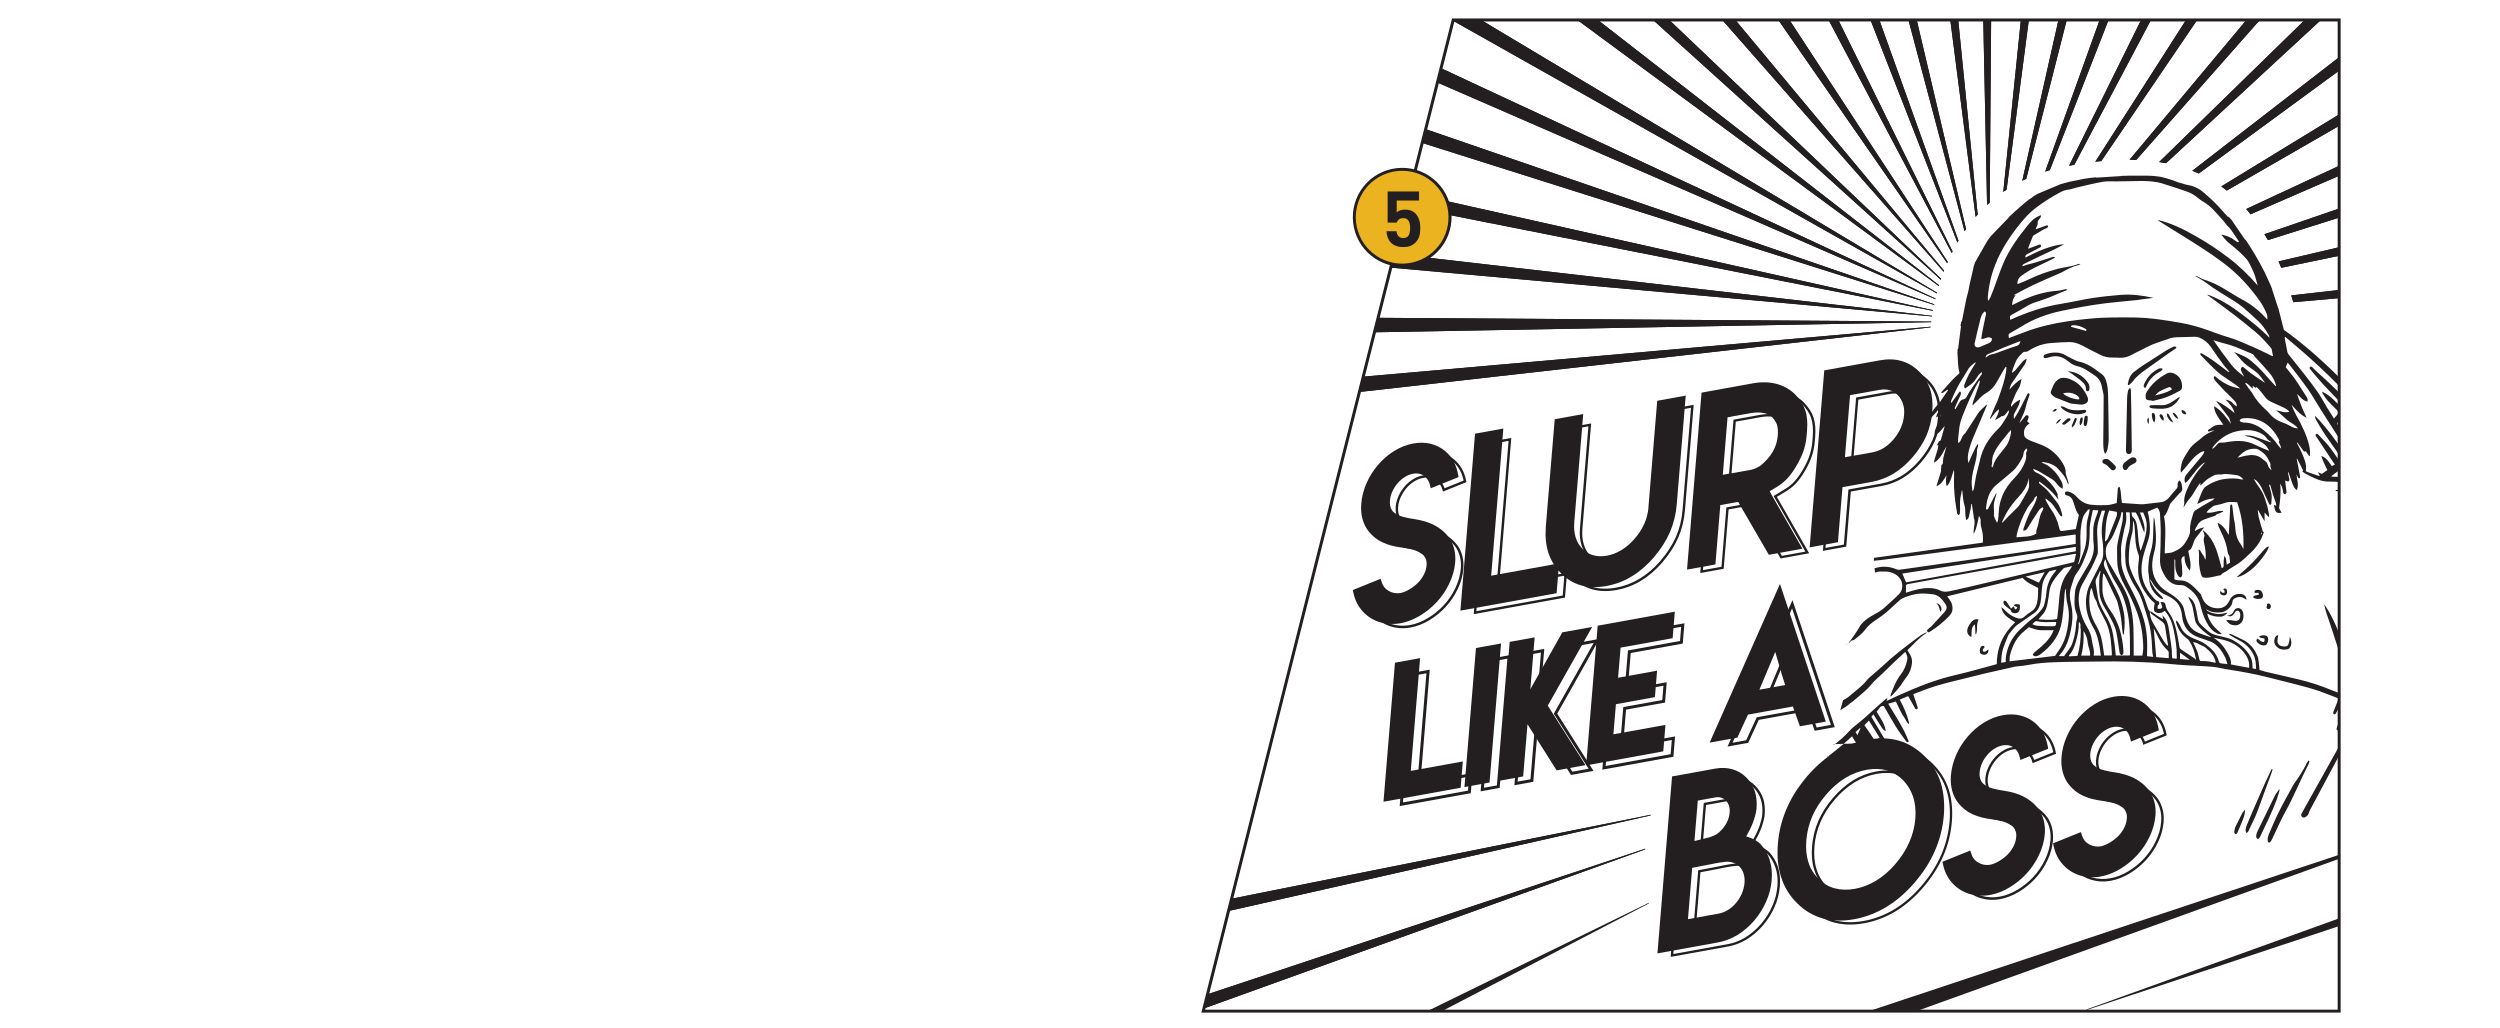 <?xml version="1.0" encoding="UTF-8"?>
<svg id="Layer_2" data-name="Layer 2" xmlns="http://www.w3.org/2000/svg" xmlns:xlink="http://www.w3.org/1999/xlink" viewBox="0 0 598.02 245.98">
  <defs>
    <style>
      .cls-1 {
        clip-path: url(#clippath);
      }

      .cls-2 {
        fill: none;
      }

      .cls-2, .cls-3, .cls-4 {
        stroke-width: 0px;
      }

      .cls-5 {
        clip-path: url(#clippath-1);
      }

      .cls-3 {
        fill: #ebb31f;
      }

      .cls-4 {
        fill: #231f20;
      }
    </style>
    <clipPath id="clippath">
      <polygon class="cls-2" points="559.54 241.88 287.83 241.88 347.62 4.78 559.54 4.78 559.54 241.88"/>
    </clipPath>
    <clipPath id="clippath-1">
      <polygon class="cls-2" points="559.54 241.88 287.83 241.88 347.62 4.78 559.54 4.78 559.54 241.88"/>
    </clipPath>
  </defs>
  <g id="Layer_2-2" data-name="Layer 2">
    <g id="SG_manga" data-name="SG manga">
      <path class="cls-4" d="M559.9,242.23h-272.53l.11-.44L347.34,4.42h212.56v237.81ZM288.29,241.52h270.9V5.13h-211.29l-59.61,236.39h0Z"/>
      <g>
        <path class="cls-4" d="M425.78,139.7l-16.82,37.94,6.63-1.2,2.54-5.5,10.73-1.94,1.69,4.73,6.2-1.12-10.96-32.91h-.01ZM420.86,164.98c.67-1.55,1.36-3.19,2.06-4.9.58-1.42,1.16-2.8,1.73-4.13.31,1.02.62,2.07.93,3.17.47,1.67.95,3.26,1.44,4.74l-6.16,1.12Z"/>
        <g>
          <path class="cls-4" d="M346.61,128.6c-.53-.74-1.19-1.41-1.96-1.99-.76-.57-1.57-1.04-2.41-1.39-.83-.35-1.72-.62-2.65-.82-.28-.06-.68-.13-1.21-.22-.51-.08-.95-.16-1.33-.22-.36-.06-.78-.15-1.25-.28-.47-.12-.87-.25-1.19-.39-.3-.13-.62-.31-.95-.55-.29-.21-.52-.43-.69-.68s-.3-.57-.4-.96c-.1-.4-.13-.85-.09-1.34.06-.72.25-1.45.57-2.16.32-.73.75-1.4,1.28-2.01.51-.6,1.1-1.1,1.74-1.5.62-.39,1.27-.65,1.92-.76,1.25-.23,2.26.06,3.07.85.47.48.77,1.02.94,1.66l.24.96,6.66-2.68-.13-.7c-.43-2.34-1.49-4.22-3.14-5.57-.99-.81-2.15-1.39-3.44-1.7-1.28-.31-2.66-.33-4.11-.07-1.57.28-3.1.88-4.55,1.78-1.44.88-2.75,2-3.88,3.33-1.13,1.31-2.06,2.78-2.76,4.38-.71,1.6-1.14,3.27-1.27,4.95-.11,1.27,0,2.48.29,3.59.3,1.13.79,2.13,1.45,2.96.95,1.2,2.11,2.12,3.46,2.72,1.3.58,2.81.99,4.51,1.19.69.08,1.32.18,1.89.31.54.12,1.11.3,1.71.54.55.23,1.01.49,1.36.79.31.27.57.63.76,1.08.18.44.25.96.19,1.56-.06.75-.28,1.5-.66,2.22-.38.74-.87,1.41-1.44,1.97-.59.58-1.24,1.08-1.95,1.5h0c-.68.41-1.38.71-2.07.89-1.03.18-1.96.04-2.85-.44-.87-.46-1.43-1.14-1.73-2.06l-.29-.89-6.65,2.69.15.71c.37,1.72,1.12,3.21,2.24,4.42,1.11,1.21,2.48,2.07,4.06,2.56.69.21,1.39.34,2.12.4.93.07,1.88.02,2.85-.15,1.55-.28,3.11-.89,4.63-1.8,1.5-.9,2.86-2,4.04-3.28,1.19-1.28,2.19-2.76,2.98-4.41.8-1.66,1.28-3.37,1.42-5.07.1-1.16,0-2.27-.26-3.28-.27-1.02-.68-1.92-1.22-2.68v.04Z"/>
          <polygon class="cls-4" points="339.7 157.43 333.69 158.52 330.94 191.78 349.4 188.44 349.92 182.14 337.47 184.4 339.7 157.43"/>
          <polygon class="cls-4" points="350.31 188.27 356.31 187.18 359.06 153.92 353.06 155.01 350.31 188.27"/>
          <path class="cls-4" d="M489.7,195.46c-.5-.69-1.11-1.32-1.83-1.86s-1.48-.98-2.28-1.32c-.79-.33-1.65-.6-2.55-.79-.26-.06-.65-.13-1.18-.21-.51-.08-.96-.16-1.33-.22s-.81-.16-1.3-.29c-.49-.13-.92-.27-1.27-.42-.34-.14-.7-.35-1.06-.61-.35-.25-.63-.53-.83-.83-.2-.3-.37-.69-.48-1.14-.11-.46-.15-.97-.1-1.53.07-.79.27-1.58.62-2.35.35-.78.81-1.5,1.36-2.15.55-.64,1.18-1.18,1.87-1.61.69-.43,1.4-.71,2.12-.84,1.45-.26,2.62.07,3.59,1.02.53.54.9,1.19,1.08,1.93l.08.32,5.61-2.26-.04-.23c-.4-2.2-1.39-3.96-2.94-5.23-.92-.76-2-1.29-3.21-1.58-1.2-.29-2.5-.31-3.87-.06-1.5.27-2.96.84-4.35,1.7-1.39.85-2.65,1.93-3.75,3.21-1.09,1.26-1.99,2.69-2.67,4.23-.68,1.55-1.09,3.15-1.23,4.77-.1,1.21,0,2.35.27,3.4.28,1.05.73,1.98,1.35,2.75.89,1.13,1.95.28,3.21.84,1.24.56,2.78.9,4.42,1.1.71.08,1.31,1.95,1.89,2.07.57.12,1.18.32,1.8.57.61.25,1.12.55,1.52.89.38.33.69.77.91,1.3s.3,1.15.23,1.83c-.07.83-.31,1.65-.72,2.44-.41.8-.93,1.51-1.55,2.12s-1.32,1.15-2.06,1.59c-.75.44-1.5.76-2.23.95-1.16.21-2.26.05-3.26-.49-1-.54-1.6-.84-1.95-1.91l-.85.05-4.93,1.45.05.24c.35,1.62,1.05,3.02,2.1,4.15,1.04,1.14,2.32,1.94,3.81,2.39.65.2,1.31.32,2,.38.88.07,1.78.02,2.7-.15,1.48-.27,2.98-.85,4.44-1.72,1.45-.87,2.77-1.94,3.92-3.18,1.15-1.24,2.12-2.67,2.89-4.27.77-1.6,1.23-3.24,1.36-4.87.09-1.1,0-2.13-.24-3.08-.25-.95-.63-1.79-1.13-2.49h0ZM489.19,205.64c-.74,1.54-1.68,2.93-2.79,4.12-1.11,1.19-2.38,2.23-3.79,3.07-1.4.84-2.83,1.4-4.24,1.65-1.55.28-3.04.21-4.43-.21-1.38-.42-2.57-1.17-3.55-2.23-.92-1-1.56-2.23-1.9-3.65l4.6-1.86c.41,1.06,1.14,1.88,2.18,2.43,1.12.6,2.34.78,3.65.55.8-.21,1.61-.55,2.4-1.02.78-.47,1.51-1.03,2.17-1.67.66-.65,1.22-1.41,1.66-2.26.44-.86.71-1.76.78-2.65.08-.78-.01-1.48-.27-2.11-.26-.62-.62-1.13-1.07-1.52-.44-.38-1.01-.71-1.67-.99-.66-.27-1.3-.47-1.9-.6s-1.27-.24-1.99-.32c-1.57-.19-2.98-.56-4.17-1.1-1.17-.53-2.19-1.33-3.02-2.39-.56-.71-.98-1.57-1.24-2.54-.26-.98-.35-2.06-.25-3.2.13-1.55.53-3.1,1.18-4.58.66-1.49,1.52-2.87,2.58-4.09,1.06-1.23,2.28-2.28,3.61-3.1s2.73-1.36,4.15-1.62c1.29-.23,2.51-.21,3.63.06s2.12.76,2.97,1.47c1.38,1.14,2.29,2.7,2.69,4.66l-4.56,1.84c-.23-.7-.61-1.33-1.14-1.88-1.1-1.08-2.48-1.47-4.1-1.18-.8.14-1.58.45-2.33.92-.74.46-1.42,1.04-2,1.73-.59.69-1.08,1.46-1.45,2.29-.37.83-.6,1.69-.67,2.54-.05.62-.01,1.2.12,1.72s.32.97.56,1.32c.24.36.57.69.98.98.4.28.79.51,1.17.67.37.16.83.31,1.35.45.51.13.96.24,1.35.3.38.06.82.14,1.33.22.52.09.9.15,1.15.21.86.18,1.68.43,2.44.75.75.32,1.48.74,2.16,1.25.67.51,1.25,1.09,1.71,1.74.46.64.81,1.41,1.04,2.3s.31,1.86.22,2.89c-.13,1.56-.57,3.13-1.31,4.66v-.02ZM411.06,203.12c.23-.06.43-.1.61-.14l.15-.06c.81-.26,1.46-.54,1.93-.85.58-.38,1.19-.94,1.8-1.66.53-.65.96-1.34,1.27-2.06.32-.73.51-1.5.58-2.29.06-.78,0-1.5-.22-2.15-.21-.62-.54-1.2-1.01-1.72-.44-.42-.99-.74-1.63-.95-.62-.17-1.29-.2-2-.07l-4.99.9-1,12.12,2.03-.47c.61-.15,1.43-.35,2.48-.61h0ZM407.19,203.46l.9-10.89,4.55-.83c.62-.11,1.21-.09,1.73.05.55.18,1.02.46,1.38.8.4.45.69.95.87,1.5.18.57.25,1.21.19,1.92-.06.73-.24,1.44-.53,2.1-.29.67-.69,1.32-1.18,1.92-.58.67-1.14,1.2-1.68,1.55-.43.28-1.04.55-1.8.79l-.1.04c-.18.03-.39.08-.61.14-1.04.26-1.87.46-2.47.61l-1.25.29h0ZM453.65,109.73c.92-.55,1.83-1.34,2.71-2.34.8-.96,1.45-2,1.92-3.06.47-1.02.77-2.16.87-3.39.1-1.2-.01-2.27-.33-3.17-.27-.89-.77-1.73-1.5-2.52-.7-.72-1.52-1.22-2.43-1.48-.91-.27-1.93-.3-3.04-.1l-7.85,1.42-1.42,17.23,8-1.42c1.1-.2,2.14-.59,3.08-1.17h0ZM444.39,111.41l-1.19.22,1.33-16.03,7.42-1.34c1.02-.19,1.96-.16,2.78.08s1.55.69,2.18,1.33c.66.71,1.12,1.48,1.37,2.3.29.83.39,1.82.3,2.94-.1,1.16-.37,2.24-.82,3.2-.45,1.02-1.07,2.01-1.83,2.93-.83.95-1.7,1.7-2.57,2.22-.89.54-1.86.91-2.89,1.09l-6.08,1.07h0ZM442.71,117.59l7.42-1.34c1.77-.32,3.46-.96,5.03-1.9,1.56-.95,3.06-2.24,4.44-3.83,1.36-1.58,2.44-3.26,3.2-4.97.75-1.73,1.2-3.59,1.36-5.52.16-1.92,0-3.67-.48-5.21-.52-1.54-1.36-2.89-2.52-4.02-1.19-1.16-2.52-1.95-3.97-2.36-1.45-.42-3.1-.46-4.89-.14l-12.85,2.33-3.4,41.14,5.59-1.01,1.09-13.17h-.02ZM441.08,130.27l-4.41.8.92-11.1,2.38-28.84,12.41-2.25c1.71-.31,3.26-.27,4.63.12,1.35.38,2.6,1.12,3.72,2.21,1.09,1.06,1.89,2.34,2.37,3.79.46,1.47.61,3.14.46,4.99-.15,1.87-.6,3.66-1.32,5.33-.73,1.66-1.78,3.28-3.1,4.82-1.34,1.54-2.79,2.79-4.3,3.71-1.51.9-3.13,1.52-4.83,1.82l-7.85,1.42-1.09,13.17h0ZM372.5,170.72l10.08-17.89-5.32.96-9.08,16.16,1.22-14.73-4.52.82-2.63,31.8,4.52-.82,1.18-14.05,7.84,12.41,5.39-.98-8.42-13.28-.27-.41h.01ZM367.22,173.11l-1.12,13.3-3.07.56,2.51-30.33,3.07-.56-1.41,17.06.02-.04h0ZM376.13,184.6l-8.13-12.88,9.72-17.29,3.5-.63-9,15.96-.55.99.5.76,7.85,12.38-3.88.7h-.01ZM402.53,153.96l.4-4.87-17,3.08-2.64,31.94,17-3.08.4-4.87-12.45,2.26.72-8.67,9.33-1.69.4-4.87-9.33,1.69.72-8.67,12.45-2.26h0ZM397.91,164.05l-.28,3.4-9.33,1.69-.84,10.13,12.45-2.26-.28,3.4-15.55,2.82,2.52-30.48,15.55-2.82-.28,3.4-12.45,2.26-.84,10.13,9.33-1.69v.02ZM420.72,172.2l11.68-2.12,1.69,4.73,4.8-.87-10.12-30.39-15.53,35.04,4.94-.9,2.54-5.5h0ZM414.44,177.66l14.24-32.13,9.28,27.87-3.4.62-1.69-4.73-12.64,2.29-2.54,5.5-3.26.59h.01ZM431.85,166.48c-.61-1.78-1.22-3.75-1.81-5.84-.59-2.1-1.2-4.09-1.8-5.9l-.29-.87-.37.83c-.94,2.1-1.91,4.37-2.88,6.75-.96,2.35-1.92,4.61-2.85,6.7l-.27.61,10.42-1.89-.13-.39h-.02ZM422.75,167.82c.85-1.92,1.72-3.97,2.59-6.11.84-2.05,1.68-4.03,2.5-5.88.51,1.56,1.01,3.24,1.51,5,.55,1.96,1.12,3.8,1.69,5.49l-8.28,1.5h-.01ZM426.29,111.93c.84-.97,1.47-1.98,1.87-2.98.4-.92.65-2,.75-3.2.09-1.1,0-2.1-.25-2.97-.24-.71-.7-1.45-1.35-2.18v-.04l-.1-.1c-.66-.64-1.58-1.07-2.72-1.27-1.05-.2-2.22-.18-3.47.05l-6.35,1.15-1.33,16.14,1.92-.35,1.89-.31,3.8-.69.02.02.15-.03c1.05-.19,2.01-.55,2.84-1.08.74-.48,1.52-1.21,2.34-2.16h0ZM423.64,113.6c-.73.46-1.56.78-2.48.96l-.02-.02-4.08.74-1.89.31-1.19.21,1.24-14.94,5.91-1.07c1.18-.21,2.28-.23,3.26-.05.97.18,1.75.52,2.32,1.03h0l.09.11c.65.7,1.09,1.4,1.31,2.05.23.79.31,1.72.22,2.75-.09,1.14-.33,2.16-.71,3.03-.38.95-.98,1.9-1.77,2.83-.78.91-1.53,1.6-2.21,2.05h0ZM517.3,193.55c-.25-.95-.63-1.79-1.13-2.49-.5-.69-1.11-1.32-1.83-1.86-.72-.54-1.49-.99-2.28-1.32-.79-.33-1.65-.6-2.55-.79-.27-.06-.67-.13-1.18-.21l-1.33-.22c-.37-.06-.81-.16-1.3-.29-.5-.13-.92-.27-1.27-.42-.34-.15-.7-.35-1.06-.61-.35-.25-.63-.53-.83-.83-.2-.3-.37-.69-.48-1.14-.11-.46-.15-.97-.1-1.53.06-.79.27-1.58.62-2.35.35-.78.81-1.5,1.36-2.15.55-.64,1.18-1.18,1.87-1.61.68-.43,1.4-.71,2.12-.84,1.45-.26,2.62.07,3.59,1.02.53.54.9,1.19,1.08,1.93l.08.32,5.61-2.26-.04-.23c-.4-2.2-1.39-3.96-2.94-5.23-.92-.76-2-1.29-3.21-1.58-1.2-.29-2.51-.31-3.87-.06-1.5.27-2.96.84-4.36,1.7-1.39.85-2.65,1.94-3.75,3.21-1.09,1.26-1.99,2.69-2.67,4.23-.68,1.54-1.09,3.15-1.23,4.77-.1,1.21,0,2.35.27,3.4.28,1.05.73,1.98,1.35,2.75.89,1.13,2.36.69,3.62,1.26,1.24.56,2.77.15,4.4.35.71.08.91,2.29,1.49,2.41.57.12,1.18.32,1.8.57.61.25,1.12.55,1.52.89.38.33.69.77.92,1.3.22.53.3,1.14.23,1.83-.07.82-.31,1.65-.72,2.44-.41.8-.93,1.51-1.55,2.12s-1.31,1.14-2.06,1.59c-.74.44-1.5.76-2.23.95-1.16.21-2.26.05-3.26-.49-1-.54-1.55.18-1.89-.89l-.64-.52-5.19,1,.05.24c.35,1.62,1.05,3.02,2.1,4.15,1.04,1.14,2.32,1.94,3.81,2.39.65.2,1.31.32,2,.38.88.07,1.78.02,2.7-.15,1.48-.27,2.98-.85,4.44-1.73,1.45-.87,2.77-1.94,3.92-3.18,1.15-1.24,2.12-2.67,2.89-4.27s1.23-3.24,1.36-4.87c.09-1.1,0-2.14-.24-3.08h0ZM515.66,201.25c-.74,1.54-1.68,2.93-2.79,4.12-1.11,1.2-2.38,2.23-3.79,3.07-1.4.84-2.83,1.4-4.24,1.65-1.55.28-3.04.21-4.43-.21-1.38-.42-2.58-1.17-3.55-2.23-.92-1-1.56-2.23-1.9-3.65l4.6-1.86c.41,1.06,1.15,1.88,2.18,2.43,1.12.6,2.34.78,3.65.55.8-.21,1.61-.55,2.4-1.02s1.52-1.03,2.17-1.67c.66-.65,1.22-1.41,1.66-2.26.44-.86.71-1.76.78-2.65.08-.78-.01-1.49-.27-2.11s-.62-1.13-1.07-1.52c-.44-.38-1.01-.71-1.67-.99-.66-.27-1.3-.47-1.9-.6s-1.27-.24-1.99-.32c-1.58-.19-2.98-.56-4.17-1.1-1.17-.53-2.19-1.33-3.02-2.39-.56-.71-.98-1.57-1.24-2.54-.26-.98-.35-2.06-.25-3.2.13-1.55.53-3.1,1.18-4.58.66-1.49,1.52-2.87,2.58-4.09,1.06-1.23,2.28-2.28,3.61-3.1s2.73-1.36,4.16-1.62c1.29-.23,2.51-.21,3.63.06s2.12.76,2.97,1.47c1.38,1.14,2.29,2.7,2.69,4.66l-4.56,1.84c-.23-.7-.61-1.33-1.14-1.88-1.1-1.07-2.48-1.47-4.1-1.18-.8.14-1.58.45-2.33.92-.74.46-1.42,1.04-2,1.73-.59.69-1.08,1.46-1.45,2.29-.37.83-.6,1.69-.67,2.54-.05.62-.01,1.2.12,1.72s.32.96.56,1.32.57.69.98.98c.4.28.79.5,1.17.67.37.16.83.31,1.35.45.51.13.97.24,1.35.3l1.33.22c.5.08.89.15,1.15.21.86.18,1.68.43,2.44.75.75.32,1.48.74,2.16,1.25.67.51,1.25,1.09,1.71,1.74.46.64.81,1.41,1.04,2.3.23.88.31,1.86.22,2.89-.13,1.56-.57,3.13-1.31,4.66v-.02ZM462.44,182.79c-1.77-1.73-3.75-2.92-5.9-3.54-2.14-.61-4.59-.68-7.26-.19-2.7.49-5.23,1.45-7.51,2.86-2.31,1.41-4.52,3.34-6.57,5.72-2.08,2.45-3.68,4.98-4.77,7.53-1.13,2.57-1.82,5.33-2.06,8.22-.24,2.92,0,5.52.74,7.74.7,2.29,1.94,4.33,3.69,6.04,1.7,1.71,3.68,2.89,5.88,3.49.84.23,1.72.38,2.63.45,1.47.12,3.02.03,4.65-.27,2.6-.47,5.12-1.43,7.48-2.85,2.36-1.44,4.58-3.35,6.59-5.7,2.05-2.37,3.66-4.89,4.79-7.49,1.15-2.62,1.85-5.4,2.08-8.25.23-2.84-.02-5.45-.77-7.76-.73-2.27-1.98-4.29-3.72-6.01h.03ZM464.31,204.59c-1.11,2.55-2.69,5.02-4.7,7.34-1.98,2.3-4.15,4.18-6.46,5.58-2.3,1.38-4.75,2.32-7.28,2.78-2.56.46-4.92.41-7.03-.17-2.1-.58-3.99-1.7-5.63-3.34-1.68-1.65-2.87-3.6-3.54-5.81-.71-2.15-.95-4.68-.72-7.51s.91-5.53,2.01-8.04c1.07-2.5,2.64-4.99,4.68-7.39,2.01-2.34,4.18-4.23,6.44-5.61,2.22-1.37,4.68-2.3,7.31-2.78,1.59-.29,3.09-.38,4.49-.27.88.07,1.72.22,2.51.44,2.05.59,3.96,1.73,5.65,3.39,1.67,1.66,2.87,3.6,3.57,5.78.72,2.24.97,4.77.74,7.54-.23,2.79-.92,5.51-2.04,8.07h0ZM397.43,122.98c-.11,1.38-.46,2.75-1.04,4.07-.63,1.39-1.44,2.65-2.42,3.74-.98,1.16-2.08,2.11-3.26,2.83-1.2.72-2.43,1.2-3.66,1.42-1.29.23-2.47.2-3.53-.11-1.07-.28-2.03-.84-2.84-1.67-.85-.86-1.45-1.84-1.78-2.91-.37-1.14-.5-2.42-.38-3.79l2.09-25.27-5.64,1.02-2.08,25.14c-.19,2.26,0,4.31.56,6.08.58,1.8,1.55,3.38,2.9,4.7,1.31,1.36,2.87,2.29,4.63,2.78.63.17,1.29.28,1.99.34,1.17.09,2.42.02,3.75-.22,2.07-.38,4.04-1.13,5.84-2.23,1.75-1.04,3.49-2.54,5.16-4.44l.06-.1h0c1.55-1.82,2.79-3.76,3.68-5.78.87-2.02,1.4-4.19,1.59-6.44l2.09-25.3-5.64,1.02-2.08,25.11h.01ZM400.04,98.36l4.46-.81-2.03,24.54c-.18,2.19-.7,4.3-1.54,6.26-.88,1.99-2.1,3.9-3.65,5.7l-.06.09c-1.61,1.83-3.28,3.26-4.96,4.26-1.75,1.07-3.65,1.8-5.65,2.16-2.02.37-3.87.33-5.48-.11-1.67-.46-3.14-1.34-4.38-2.63-1.29-1.26-2.22-2.76-2.76-4.47-.53-1.7-.71-3.67-.53-5.86l2.04-24.7,4.46-.81-2.03,24.52c-.12,1.45.02,2.8.41,4.01.37,1.16,1.01,2.21,1.92,3.14.88.9,1.93,1.51,3.1,1.82,1.13.33,2.41.37,3.78.12,1.3-.24,2.6-.74,3.86-1.5,1.24-.75,2.38-1.74,3.4-2.94,1.01-1.13,1.86-2.43,2.52-3.88.6-1.38.97-2.82,1.08-4.26l2.04-24.67v.02ZM419.45,208.03c-.59-.57-1.26-.98-1.96-1.2-.77-.27-1.58-.37-2.41-.27-.85.1-1.68.23-2.46.38-.78.15-1.57.31-2.35.47-.39.07-.77.14-1.15.22s-.74.15-1.09.21l-1.8.33-1.21,14.67,8.88-1.61c.82-.15,1.67-.48,2.53-.99.86-.52,1.61-1.17,2.23-1.92.62-.7,1.16-1.57,1.62-2.59.4-.97.64-1.93.72-2.85.08-.92-.01-1.82-.27-2.67-.28-.85-.7-1.57-1.27-2.16v-.02ZM419.73,215.48c-.43.96-.94,1.78-1.53,2.45-.58.71-1.28,1.32-2.08,1.8-.8.47-1.58.78-2.33.91l-8.14,1.48,1.11-13.47,1.36-.25c.35-.06.72-.14,1.1-.21.38-.08.75-.15,1.14-.22.79-.16,1.57-.32,2.35-.47.77-.15,1.59-.27,2.42-.37.74-.08,1.46,0,2.16.25.63.2,1.22.56,1.74,1.07.5.51.88,1.16,1.12,1.92.23.77.32,1.6.25,2.45-.07.86-.3,1.76-.67,2.66ZM354.18,189.3l4.55-.83,2.63-31.8-4.55.83-2.63,31.8ZM357.48,158.11l3.1-.56-2.51,30.33-3.1.56,2.51-30.33ZM423.16,203.79c-.3-.28-.66-.55-1.09-.8-.5-.26-1.01-.48-1.52-.66l-1.16-.37.79-1.45c.55-.99,1.01-2.01,1.36-3.06.34-1.03.54-1.9.59-2.59.12-1.43-.01-2.75-.39-3.92-.4-1.13-1.02-2.13-1.86-2.98-.85-.87-1.89-1.49-3.1-1.85-1.21-.33-2.49-.38-3.8-.15l-9.94,1.8-3.4,41.14,13.83-2.51c1.48-.27,2.96-.84,4.39-1.7,1.44-.9,2.76-2.04,3.91-3.39s2.07-2.84,2.75-4.43c.68-1.54,1.1-3.18,1.24-4.88.14-1.69-.02-3.22-.46-4.57-.44-1.39-1.16-2.61-2.14-3.65v.02ZM423.99,216.65c-.66,1.54-1.56,2.98-2.66,4.29-1.11,1.3-2.38,2.4-3.77,3.27-1.37.82-2.78,1.37-4.2,1.63l-13.09,2.37,3.3-39.94,9.5-1.72c1.22-.22,2.42-.18,3.54.13,1.11.33,2.06.9,2.85,1.7.77.79,1.35,1.72,1.72,2.76.35,1.09.48,2.33.37,3.69-.05.65-.24,1.47-.56,2.45-.34,1.01-.78,2.01-1.32,2.96l-1.13,2.07,1.82.59c.48.17.97.38,1.43.62.38.22.7.46.96.7.91.96,1.58,2.11,1.99,3.41.42,1.27.57,2.74.43,4.34-.13,1.63-.53,3.21-1.19,4.69h.01ZM342,160.19l-4.55.83-2.63,31.8,17-3.08.4-4.83-12.45,2.26,2.23-26.97h0ZM351.43,185.77l-.28,3.36-15.55,2.82,2.51-30.33,3.1-.56-2.23,26.97,12.45-2.26h0ZM348.65,130.49c-.5-.69-1.11-1.32-1.83-1.86s-1.48-.99-2.28-1.32c-.79-.33-1.65-.6-2.55-.79-.27-.06-.65-.13-1.18-.21l-1.33-.22c-.37-.06-.81-.16-1.3-.29-.49-.13-.92-.27-1.27-.42-.34-.15-.7-.35-1.06-.61-.35-.25-.63-.53-.83-.83-.2-.3-.37-.69-.48-1.14-.11-.46-.15-.97-.1-1.53.07-.79.27-1.58.62-2.35.35-.78.81-1.5,1.36-2.15.55-.64,1.18-1.18,1.87-1.61.69-.43,1.4-.71,2.12-.84,1.45-.26,2.62.07,3.59,1.02.53.54.9,1.19,1.08,1.93l.08.32,5.61-2.26-.04-.23c-.4-2.2-1.39-3.96-2.94-5.23-.92-.76-2-1.29-3.21-1.58-1.2-.29-2.5-.31-3.87-.06-1.5.27-2.96.84-4.35,1.7-1.39.85-2.65,1.93-3.75,3.21-1.09,1.27-1.99,2.69-2.67,4.23-.68,1.55-1.09,3.15-1.23,4.77-.1,1.21,0,2.35.27,3.4.28,1.05.73,1.98,1.35,2.75.89,1.13,2.49.69,3.75,1.26,1.24.56,3.4.73,5.04.93.71.08.15,1.7.73,1.83.57.12,1.18.32,1.8.57.61.25,1.12.55,1.52.89.38.33.69.77.92,1.3.22.53.3,1.15.23,1.83-.07.83-.31,1.65-.72,2.44-.41.8-.93,1.51-1.55,2.12s-1.31,1.15-2.06,1.59h0c-.74.44-1.5.76-2.23.95-1.16.21-2.26.05-3.26-.49-1-.54-1.87-.34-2.21-1.41l-1.26-.1-4.25,1.09.05.24c.35,1.62,1.05,3.02,2.1,4.15,1.04,1.14,2.32,1.94,3.81,2.39.65.2,1.31.32,2,.38.88.07,1.78.02,2.7-.15,1.48-.27,2.98-.85,4.43-1.72,1.45-.87,2.77-1.94,3.92-3.18,1.15-1.24,2.12-2.67,2.89-4.27.77-1.6,1.23-3.24,1.36-4.87.09-1.1,0-2.13-.24-3.08-.25-.95-.63-1.79-1.13-2.49h-.02ZM348.14,140.67c-.74,1.54-1.68,2.93-2.79,4.12-1.11,1.2-2.38,2.23-3.79,3.07-1.4.84-2.83,1.4-4.24,1.65-1.55.28-3.04.21-4.43-.21-1.38-.42-2.58-1.17-3.55-2.23-.92-1-1.56-2.23-1.9-3.65l4.6-1.86c.41,1.06,1.14,1.88,2.18,2.43,1.12.6,2.34.78,3.65.54.8-.21,1.61-.55,2.4-1.02h0c.79-.47,1.52-1.03,2.17-1.67.66-.65,1.22-1.41,1.66-2.26.44-.86.71-1.76.78-2.65.08-.78-.01-1.48-.27-2.11-.26-.62-.62-1.13-1.07-1.52-.44-.38-1.01-.71-1.67-.99-.66-.27-1.3-.47-1.9-.6s-1.27-.24-1.99-.32c-1.58-.19-2.98-.56-4.17-1.1-1.17-.53-2.19-1.33-3.02-2.39-.56-.71-.98-1.57-1.24-2.54-.26-.98-.35-2.06-.25-3.2.13-1.55.53-3.1,1.18-4.58.66-1.49,1.52-2.86,2.58-4.09,1.06-1.24,2.28-2.28,3.61-3.1s2.73-1.36,4.15-1.62c1.29-.23,2.51-.21,3.63.06s2.12.76,2.97,1.47c1.38,1.14,2.29,2.7,2.69,4.66l-4.56,1.84c-.23-.71-.61-1.33-1.14-1.88-1.1-1.08-2.48-1.47-4.1-1.18-.8.14-1.58.45-2.33.92-.74.46-1.42,1.04-2,1.73-.59.69-1.08,1.46-1.45,2.29-.37.83-.6,1.69-.67,2.54-.05.62-.01,1.2.12,1.72s.32.96.56,1.32.57.69.98.98c.4.28.79.5,1.17.67.37.16.83.31,1.35.45.51.13.97.24,1.35.3l1.33.22c.52.09.9.15,1.15.21.86.18,1.69.44,2.44.75.75.32,1.48.74,2.16,1.25.67.51,1.25,1.09,1.71,1.74.46.64.81,1.41,1.04,2.3s.31,1.86.22,2.89c-.13,1.56-.57,3.13-1.31,4.66h.01ZM425.78,120.16l-.75-1.31,1.58-.94c1.04-.61,1.87-1.2,2.47-1.76.64-.57,1.34-1.43,2.09-2.55.88-1.37,1.56-2.67,2.02-3.88.49-1.27.8-2.64.92-4.06l.09-1.14c.16-1.89.01-3.48-.42-4.74-.41-1.22-1.22-2.44-2.41-3.65-1.16-1.08-2.54-1.82-4.1-2.22-1.63-.42-3.42-.45-5.31-.11l-11.87,2.15-3.38,41.13,5.61-1.02,1.17-14.2,5.11-.93,7.34,12.66,6.83-1.24-6.99-12.2h0ZM418.9,120.3l-5.94,1.08-1.17,14.2-4.43.8,3.28-39.94,11.43-2.07c1.81-.33,3.51-.29,5.06.1,1.46.37,2.76,1.08,3.84,2.08,1.12,1.13,1.88,2.28,2.26,3.42.41,1.18.54,2.7.39,4.51l-.09,1.14c-.11,1.37-.41,2.68-.88,3.9-.45,1.17-1.12,2.44-1.97,3.77-.72,1.07-1.39,1.89-1.99,2.44-.57.54-1.37,1.1-2.37,1.69l-2.07,1.23,7.61,13.3-5.62,1.02-7.34-12.66h0ZM361.51,104.76l-5.59,1.01-3.4,41.14,21.84-3.96.49-5.94-16.25,2.94,2.91-35.2h0ZM374.2,137.71l-.39,4.75-20.66,3.74,3.3-39.94,4.41-.8-2.91,35.2,16.25-2.95h0ZM458.53,187.28c-1.25-1.22-2.72-2.09-4.37-2.58-1.63-.45-3.43-.51-5.34-.16-1.92.35-3.78,1.06-5.54,2.12h0c-1.77,1.12-3.39,2.53-4.81,4.2-1.51,1.75-2.69,3.61-3.51,5.51-.83,1.92-1.33,3.96-1.5,6.05-.18,2.14,0,4.06.54,5.71.52,1.68,1.44,3.18,2.73,4.44,1.2,1.25,2.66,2.12,4.33,2.57.64.18,1.31.29,2,.35,1.08.08,2.21.02,3.38-.19,1.9-.35,3.75-1.06,5.49-2.12s3.37-2.46,4.84-4.17c1.51-1.75,2.69-3.6,3.51-5.51.86-1.91,1.38-3.95,1.56-6.07.17-2.08-.03-4-.59-5.7-.55-1.65-1.46-3.15-2.71-4.44h-.01ZM459.74,203.27c-.8,1.85-1.95,3.65-3.42,5.36-1.43,1.67-3.01,3.03-4.7,4.06-1.68,1.02-3.46,1.71-5.29,2.04-1.84.33-3.57.28-5.13-.14-1.57-.42-2.94-1.23-4.07-2.42-1.23-1.2-2.1-2.61-2.59-4.21-.51-1.58-.68-3.43-.51-5.49.17-2.03.66-4.01,1.46-5.87.8-1.85,1.95-3.65,3.42-5.36,1.38-1.62,2.95-2.99,4.68-4.08,1.7-1.02,3.49-1.71,5.34-2.05,1.82-.33,3.53-.28,5.07.15,1.56.46,2.94,1.28,4.12,2.43,1.18,1.23,2.04,2.65,2.57,4.22.54,1.63.73,3.47.56,5.47-.17,2.05-.68,4.03-1.51,5.88h0Z"/>
          <path class="cls-4" d="M423.77,118.33l-.46-.82,1.08-.64c1.07-.63,1.94-1.25,2.56-1.83.68-.61,1.4-1.48,2.19-2.67.9-1.4,1.6-2.74,2.08-3.98.51-1.32.83-2.74.95-4.22l.09-1.14c.16-1.97.01-3.64-.45-4.97-.44-1.3-1.29-2.6-2.54-3.86l-.03-.03c-1.24-1.14-2.7-1.93-4.35-2.36-1.71-.44-3.58-.48-5.56-.12l-12.31,2.23-3.47,42.33,6.79-1.23,1.17-14.2,4.27-.77,7.34,12.66,8.04-1.46-7.4-12.91h.01ZM420.81,111.57c-.59.37-1.26.65-1.99.82h-.01l-4.37.78-1.89.32-.44.08,1.14-13.75,5.47-.99c1.11-.2,2.14-.22,3.06-.05.82.15,1.47.42,1.96.82l.13.14c.59.64.99,1.25,1.19,1.84.21.72.28,1.57.2,2.53-.09,1.08-.31,2.04-.67,2.86-.36.89-.92,1.79-1.68,2.67-.75.87-1.45,1.52-2.08,1.94h-.02Z"/>
          <path class="cls-4" d="M461.7,93.09c-.54-1.63-1.44-3.06-2.66-4.25-1.26-1.23-2.68-2.07-4.21-2.5-1.54-.44-3.27-.49-5.16-.15l-13.29,2.41-3.5,42.33,6.77-1.23,1.09-13.17,6.98-1.26c1.84-.33,3.59-1,5.23-1.97,1.62-.99,3.15-2.31,4.57-3.95,1.4-1.63,2.5-3.35,3.29-5.12.77-1.79,1.24-3.7,1.41-5.7.16-1.99,0-3.82-.51-5.44h-.01ZM454.71,102.31c-.43.97-1.02,1.91-1.74,2.78-.79.91-1.61,1.61-2.44,2.11-.82.5-1.73.84-2.69,1.02l-6.08,1.07-.44.08,1.23-14.84,6.98-1.26c.93-.17,1.78-.15,2.51.07.73.21,1.36.6,1.91,1.16.6.65,1.02,1.35,1.24,2.06v.03c.28.76.37,1.66.28,2.7-.09,1.09-.35,2.1-.77,3.01h0Z"/>
          <polygon class="cls-4" points="400.11 152.66 400.63 146.32 382.18 149.67 379.42 183.08 397.87 179.73 398.39 173.4 385.94 175.65 386.54 168.45 395.87 166.76 396.39 160.43 387.06 162.12 387.66 154.92 400.11 152.66"/>
          <path class="cls-4" d="M394.33,121.39c-.11,1.32-.44,2.63-.99,3.88-.61,1.34-1.39,2.54-2.34,3.6-.94,1.11-1.99,2.02-3.12,2.7-1.14.68-2.3,1.14-3.46,1.35-1.2.22-2.29.18-3.28-.1-.98-.26-1.83-.75-2.57-1.51-.78-.79-1.33-1.69-1.64-2.68-.34-1.07-.46-2.27-.36-3.57l2.15-26.02-6.82,1.24-2.12,25.58c-.19,2.34,0,4.46.58,6.31.32,1.01.77,1.95,1.33,2.82l-14.99,2.72,2.91-35.2-6.77,1.23-3.5,42.33,23.01-4.17.45-5.42c.19.21.39.42.59.63,1.38,1.43,3.03,2.42,4.9,2.94.67.18,1.36.3,2.09.36,1.22.1,2.52.02,3.9-.23,2.14-.39,4.17-1.16,6.04-2.3,1.8-1.07,3.59-2.61,5.3-4.56l.19-.24h0c1.53-1.82,2.76-3.76,3.65-5.78.89-2.08,1.44-4.31,1.63-6.62l2.15-26.05-6.82,1.24-2.11,25.56.02-.04Z"/>
          <path class="cls-4" d="M487.66,193.58c-.53-.74-1.19-1.41-1.96-1.99-.76-.57-1.57-1.04-2.41-1.39-.83-.35-1.72-.62-2.65-.82-.28-.06-.69-.13-1.2-.22l-1.33-.22c-.35-.06-.77-.15-1.25-.28-.47-.12-.87-.26-1.19-.39-.3-.13-.62-.31-.95-.55-.29-.21-.52-.44-.69-.68-.17-.25-.3-.57-.4-.96s-.13-.85-.09-1.34c.06-.72.25-1.45.57-2.16.32-.73.75-1.4,1.27-2.01.51-.6,1.1-1.1,1.74-1.5.62-.39,1.27-.64,1.92-.76,1.25-.23,2.26.06,3.07.85.47.48.77,1.02.94,1.67l.24.96,6.66-2.68-.13-.7c-.43-2.34-1.49-4.22-3.14-5.57-.99-.81-2.15-1.39-3.44-1.7-1.28-.31-2.66-.33-4.11-.07-1.57.28-3.1.88-4.55,1.78-1.44.88-2.74,2-3.88,3.33-1.13,1.31-2.06,2.78-2.76,4.38-.71,1.6-1.14,3.27-1.27,4.95-.11,1.27,0,2.48.29,3.59.3,1.13.79,2.13,1.45,2.96.95,1.2,2.11,2.12,3.46,2.72,1.3.58,2.81.99,4.51,1.19.69.08,1.32.18,1.89.31.54.12,1.11.3,1.71.54.55.23,1.01.49,1.36.79.32.27.57.63.76,1.09.19.45.25.95.19,1.56-.06.75-.28,1.5-.66,2.22-.39.75-.87,1.41-1.44,1.97-.59.58-1.25,1.09-1.95,1.5-.69.41-1.38.71-2.07.89-1.03.18-1.96.04-2.85-.44-.87-.46-1.43-1.14-1.73-2.06l-.29-.89-6.65,2.69.15.71c.37,1.72,1.12,3.21,2.23,4.42,1.11,1.21,2.48,2.07,4.06,2.56.69.21,1.39.34,2.12.4.93.07,1.88.02,2.85-.15,1.55-.28,3.11-.89,4.63-1.8,1.5-.9,2.86-2,4.04-3.28,1.19-1.28,2.19-2.76,2.98-4.41.8-1.67,1.28-3.37,1.42-5.07.1-1.16,0-2.26-.26-3.28-.27-1.02-.68-1.92-1.22-2.68v.02Z"/>
          <path class="cls-4" d="M464.19,187.08c-.76-2.35-2.06-4.45-3.86-6.24-1.84-1.8-3.9-3.04-6.14-3.68-2.23-.64-4.76-.71-7.53-.2-2.77.5-5.37,1.49-7.7,2.93-2.36,1.44-4.62,3.41-6.71,5.84-2.11,2.49-3.75,5.07-4.86,7.68-1.15,2.63-1.86,5.45-2.1,8.41-.25,2.99.01,5.68.76,7.95.73,2.39,2.02,4.5,3.83,6.28,1.78,1.78,3.84,3.01,6.14,3.64.88.24,1.79.4,2.74.47,1.52.12,3.12.03,4.8-.28,2.67-.48,5.25-1.47,7.68-2.93,2.41-1.47,4.68-3.42,6.73-5.81,2.09-2.41,3.73-4.98,4.88-7.63,1.17-2.68,1.89-5.52,2.13-8.44s-.03-5.61-.79-7.99h0ZM456.7,201.49c-.78,1.8-1.9,3.55-3.33,5.21-1.39,1.62-2.93,2.95-4.56,3.94-1.62.99-3.33,1.65-5.09,1.97-1.75.32-3.39.27-4.88-.13-1.47-.39-2.74-1.15-3.82-2.27-1.16-1.13-1.98-2.46-2.44-3.97-.49-1.51-.65-3.28-.49-5.26.16-1.97.64-3.88,1.41-5.69.78-1.8,1.9-3.55,3.33-5.22,1.34-1.57,2.87-2.91,4.54-3.96,1.63-.99,3.36-1.65,5.14-1.97,1.74-.31,3.36-.27,4.8.14,1.46.43,2.77,1.21,3.87,2.28,1.12,1.17,1.94,2.51,2.44,4,.51,1.55.69,3.32.54,5.24-.16,1.98-.65,3.9-1.46,5.7h0Z"/>
          <path class="cls-4" d="M515.35,191.86c-.27-1.02-.68-1.92-1.22-2.68-.53-.74-1.19-1.41-1.96-1.99-.75-.57-1.56-1.04-2.41-1.39-.83-.35-1.72-.62-2.65-.82-.28-.06-.69-.13-1.2-.22l-1.33-.22c-.35-.06-.77-.15-1.25-.28-.46-.12-.86-.25-1.19-.39-.3-.13-.62-.31-.95-.55-.29-.21-.52-.44-.69-.68-.17-.25-.3-.57-.4-.96s-.13-.84-.09-1.34c.06-.72.25-1.45.57-2.16.32-.73.75-1.4,1.27-2.01.51-.6,1.1-1.1,1.74-1.5.62-.39,1.27-.65,1.92-.76,1.25-.23,2.26.06,3.07.85.47.48.77,1.02.93,1.66l.24.96,6.66-2.68-.13-.7c-.43-2.34-1.49-4.22-3.14-5.57-.99-.82-2.15-1.39-3.44-1.7-1.28-.31-2.66-.33-4.11-.07-1.57.28-3.1.88-4.55,1.78-1.44.88-2.74,2-3.88,3.33-1.13,1.31-2.06,2.78-2.76,4.38-.71,1.6-1.14,3.27-1.27,4.95-.11,1.27,0,2.48.29,3.59.3,1.13.79,2.13,1.45,2.96.95,1.2,2.11,2.12,3.46,2.72,1.3.58,2.81.99,4.51,1.19.69.08,1.32.18,1.89.31.54.12,1.11.3,1.71.54.55.23,1.01.49,1.36.79.32.27.57.63.76,1.09.19.45.25.95.19,1.56-.06.75-.28,1.5-.66,2.22-.39.75-.87,1.41-1.44,1.97-.59.58-1.24,1.08-1.95,1.5-.69.41-1.38.71-2.07.89-1.03.18-1.96.04-2.85-.44-.87-.46-1.43-1.14-1.73-2.06l-.29-.89-6.65,2.69.15.71c.37,1.72,1.12,3.21,2.24,4.42,1.11,1.21,2.48,2.07,4.06,2.56.69.21,1.39.34,2.12.4.93.07,1.88.02,2.85-.16,1.55-.28,3.11-.89,4.63-1.8,1.5-.9,2.86-2,4.04-3.28,1.19-1.28,2.19-2.76,2.98-4.41.8-1.66,1.28-3.37,1.42-5.07.1-1.16,0-2.27-.26-3.28v.04Z"/>
          <polygon class="cls-4" points="370.27 168.84 370.24 168.8 380.86 149.97 373.72 151.26 366.07 164.87 367.1 152.46 361.13 153.54 358.38 186.81 364.35 185.73 365.39 173.25 372.36 184.28 379.26 183.02 370.27 168.84"/>
          <path class="cls-4" d="M423.33,205.71c-.47-1.47-1.23-2.77-2.25-3.85l-.04-.04c-.34-.31-.73-.6-1.17-.86l-.05-.03c-.52-.27-1.06-.5-1.61-.7l-.5-.16.45-.83c.57-1.02,1.04-2.08,1.4-3.16s.56-1.97.62-2.72c.12-1.51-.02-2.9-.43-4.16-.43-1.21-1.1-2.28-1.99-3.19-.92-.94-2.05-1.61-3.36-2-1.3-.36-2.66-.41-4.06-.16l-10.37,1.88-3.5,42.33,14.57-2.64c1.55-.28,3.1-.88,4.6-1.78,1.5-.93,2.85-2.11,4.04-3.5,1.18-1.39,2.14-2.94,2.84-4.57.71-1.6,1.14-3.3,1.28-5.06.15-1.76-.02-3.38-.49-4.79h.02ZM406.12,191.51l4.12-.75c.53-.1,1.02-.08,1.47.04.45.15.83.37,1.14.66.33.39.57.8.73,1.27.16.5.22,1.07.16,1.69-.06.67-.22,1.31-.48,1.92-.27.63-.65,1.23-1.09,1.78-.55.64-1.07,1.12-1.56,1.44-.39.25-.94.49-1.66.72l-.1.04c-.18.03-.37.08-.58.13-1.04.26-1.86.46-2.46.61l-.48.11.8-9.66h-.01ZM416.69,213.7c-.41.91-.89,1.68-1.45,2.32-.54.66-1.19,1.22-1.93,1.67-.74.44-1.46.72-2.14.84l-7.4,1.34,1.01-12.28.92-.17c.36-.06.73-.14,1.12-.22.37-.08.74-.15,1.14-.22.79-.16,1.57-.31,2.34-.46.75-.14,1.55-.27,2.38-.37.66-.07,1.28,0,1.92.22.55.18,1.04.48,1.51.93.43.45.76,1.02.97,1.68.21.7.29,1.46.22,2.24-.07.8-.28,1.64-.62,2.47h0Z"/>
        </g>
      </g>
      <g class="cls-1">
        <g>
          <path class="cls-4" d="M466.26,2.76l6.32,49.12c.16-.19.33-.37.5-.55l-4.86-48.59c-.65,0-1.31,0-1.96.02h0Z"/>
          <path class="cls-4" d="M410.83,3.47l54.11,61.56c.03-.09.07-.18.1-.27L414.06,3.51c-1.08,0-2.16,0-3.23-.04Z"/>
          <path class="cls-4" d="M392.82,2.43l71.45,64.5c.03-.08.05-.16.08-.23L397.22,2.79c-1.46-.11-2.93-.23-4.4-.36Z"/>
          <path class="cls-4" d="M373.11,1.69l90.68,66.76c.02-.07.04-.14.06-.21L377.87,1.4c-1.59.1-3.17.19-4.76.29h0Z"/>
          <path class="cls-4" d="M456.01,2.9l13.93,52.4c.12-.17.24-.33.36-.5l-12.25-51.93c-.68,0-1.36.02-2.03.03h0Z"/>
          <path class="cls-4" d="M436.64,3.3l30.24,57.24c.06-.13.13-.25.2-.38l-28.08-56.9c-.78.02-1.57.03-2.35.05h-.01Z"/>
          <path class="cls-4" d="M446.78,3.09l21.45,54.94c.09-.15.17-.3.26-.45l-19.56-54.53c-.72.02-1.44.03-2.16.05h0Z"/>
          <path class="cls-4" d="M424.5,3.5l41.27,59.46c.05-.11.09-.22.14-.33L427.19,3.46c-.89,0-1.79.03-2.68.04h-.01Z"/>
          <path class="cls-4" d="M306.28,57.57l-.5,4.03,156.36,14.09s.02-.1.02-.14l-155.89-17.98h0Z"/>
          <path class="cls-4" d="M304.9,75.86v4.06l157.04-2.85s.01-.1.02-.15l-157.06-1.07h0Z"/>
          <path class="cls-4" d="M461.81,78.15l-156.27,13.75.44,4.04,155.82-17.64c0-.05,0-.1.02-.15h0Z"/>
          <path class="cls-4" d="M277.49,245.01l116.05-41.83c0-.05-.01-.1-.02-.15l-121.61,40.44c1.94.57,3.81,1.1,5.57,1.55h.01Z"/>
          <path class="cls-4" d="M394.84,194.91l-153.81,30.81.88,3.97,152.94-34.63v-.15h-.01Z"/>
          <path class="cls-4" d="M315.62,22.14l-1.46,3.82,148.49,46.98c.01-.05.02-.1.03-.15l-147.06-50.65h0Z"/>
          <path class="cls-4" d="M343.82,2.85l119.48,67.34c.02-.06.03-.12.05-.18L350.81,2.7c-2.33.07-4.66.12-6.99.15Z"/>
          <path class="cls-4" d="M323.03,6.22l-1.9,3.65,141.82,61.71c.01-.05.03-.11.04-.16L323.03,6.22h0Z"/>
          <path class="cls-4" d="M309.77,39.96l-.98,3.96,153.58,30.44s.02-.1.03-.15l-152.63-34.25Z"/>
          <path class="cls-4" d="M553.95,2.21l-37.47,36.55c.56.09,1.12.18,1.66.28l39.7-36.72c-1.3-.04-2.59-.08-3.89-.11h0Z"/>
          <path class="cls-4" d="M562.21,38.41l-24.9,11.58c.35.4.7.83,1.04,1.26l23.71-10.3c.05-.85.1-1.69.16-2.54h0Z"/>
          <path class="cls-4" d="M564.06,10.18l-39.64,30.67c.52.2,1.04.42,1.55.65l37.85-27.74c.08-1.2.16-2.39.24-3.59h0Z"/>
          <path class="cls-4" d="M563.05,25.22l-31.7,19.37c.45.32.88.65,1.32.99l30.19-17.39c.06-.99.13-1.98.2-2.97h-.01Z"/>
          <path class="cls-4" d="M560.45,69.25l-12.37,1.4c.17.53.33,1.08.5,1.63l11.76-1.03c.03-.66.07-1.33.11-1.99h0Z"/>
          <path class="cls-4" d="M561.55,49.19l-19.88,6.83c.28.46.56.93.84,1.41l18.9-5.97c.04-.76.09-1.52.14-2.28h0Z"/>
          <path class="cls-4" d="M561.01,58.79l-15.97,3.74c.22.5.45,1.01.66,1.53l15.2-3.16c.04-.7.08-1.4.11-2.11Z"/>
          <path class="cls-4" d="M524.37,2.5l-23.16,36.18c.48-.06.96-.1,1.44-.15l24.52-36.09-2.79.06h-.01Z"/>
          <path class="cls-4" d="M492.85,2.76l-9.11,40.47c.32-.16.64-.31.96-.46l10.2-40.01h-2.05Z"/>
          <path class="cls-4" d="M502.98,2.74l-13.77,38.31c.37-.12.74-.24,1.12-.35l14.85-37.96h-2.21,0Z"/>
          <path class="cls-4" d="M483.61,2.74l-4.42,43.16c.26-.18.53-.35.8-.53l5.59-42.63h-1.97,0Z"/>
          <path class="cls-4" d="M539.58,2.13l-30.17,36.08c.54,0,1.08.02,1.61.04l31.93-36.16c-1.12,0-2.24.02-3.36.04h-.01Z"/>
          <path class="cls-4" d="M513.21,2.67l-18.28,36.99c.42-.08.85-.17,1.27-.24l19.46-36.77c-.81,0-1.63.02-2.44.03h-.01Z"/>
          <path class="cls-4" d="M474.37,2.72l.95,46.31c.21-.19.42-.37.64-.56l.35-45.75h-1.94Z"/>
        </g>
      </g>
      <g class="cls-5">
        <g>
          <path class="cls-4" d="M534.72,197.85c-.09.18-.14.41-.19.62-.08.41-.14.84.15,1.02.31.19.48-.2.64-.57.33-.78.67-1.55.99-2.34.35-.85.7-1.7.75-2.95-.31.39-.54.59-.69.87-.57,1.1-1.12,2.22-1.67,3.34h.02ZM543.43,184.7c.08-.22.12-.47.17-.71-.04-.02-.09-.05-.13-.07-.07.1-.15.19-.2.3-.52,1.1-1.06,2.2-1.56,3.32-.97,2.18-1.93,4.38-2.89,6.58-.46,1.07-.92,2.14-1.36,3.23-.14.35-.26.77-.3,1.15-.02.27.12.53.19.79.16-.14.39-.23.48-.43.71-1.64,1.58-3.13,2.2-4.87,1.11-3.11,2.27-6.19,3.41-9.29h0ZM440.22,169.86s-.02.06-.03.1c.05-.04.09-.08.13-.12.02-.03.05-.05.07-.07.95-.55,1.69-1.05,2.12-1.5.24-.14.47-.29.67-.47,1.53-1.33,3.18-2.51,4.49-4.11.76-.93,1.72-1.69,2.58-2.53.92-.89,1.82-1.79,2.75-2.67.89-.85,1.79-1.67,2.74-2.55.41.66.64,1.28.47,2-.28,1.2-.69,2.32-1.46,3.3-1.18,1.49-1.85,3.26-2.51,5.02-.03.08-.02.18-.04.4.24-.2.41-.31.54-.45.89-.96,1.76-1.92,2.45-3.04.27-.44.58-.87.9-1.28.77-.99,1.16-2.12,1.28-3.36.06-.68-.12-1.33-.45-1.93-.19-.35-.42-.69-.65-1.07,1.49-1.43,2.81-3.04,4.6-4.13-.03-.05-.06-.09-.09-.14-.47.25-.97.45-1.39.76-2.98,2.21-5.95,4.41-8.67,6.96-1,.94-2.07,1.8-3.1,2.71-.35.31-.74.61-1.02.98-1.21,1.56-2.84,2.63-4.28,3.92-.28.25-.61.45-.94.62-.16.08-.32.17-.47.26h-.02M552.43,182.06c-.06-.05-.13-.11-.19-.16-.14.2-.31.37-.42.6-.85,1.73-1.81,3.28-2.88,4.7-.17.23-.32.5-.47.77-1.11,2.04-2.26,4.05-3.31,6.16-.9,1.79-1.69,3.69-2.5,5.57-.15.36-.24.86-.22,1.25.02.66.43.8.77.29.22-.32.39-.72.57-1.1.94-1.95,1.79-3.99,2.82-5.82,2.05-3.67,3.67-7.76,5.62-11.52.11-.21.15-.49.22-.74h-.01ZM441.58,154.41c.16-.2.32-.4.48-.59-.17.15-.32.34-.46.51,0,.03-.01.05-.02.08h0ZM563.5,154.2c-.48-1.74-1.07-3.45-1.63-5.18-.08-.26-.13-.65-.52-.52-.39.13-.22.49-.13.74.47,1.28.67,2.63.89,3.97.5,2.99.91,5.99,1.06,9.03.06,1.1.15,2.19.23,3.29.02.21.04.43.1.64.06.23.18.46.46.47.28,0,.43-.18.49-.43.05-.21.11-.42.11-.63.01-.95,0-1.91,0-3.23-.03-.45-.09-1.26-.15-2.07-.15-2.05-.39-4.09-.93-6.08h.02ZM545.33,188.96s-.09-.08-.14-.12c-.45.55-.87,1.16-1.21,1.87-1.32,2.68-2.62,5.37-3.93,8.06-.09.19-.17.39-.24.59-.18.58-.15,1.04.09,1.24.24.21.5.05.79-.56,1.38-2.9,2.81-5.75,3.95-8.86.26-.72.46-1.49.68-2.23h.01ZM565.73,120.39c-.92-.24-1.81.02-2.71.11-.05,0-.09.11-.18.24.41.05.73.09,1.04.13.58.08,1.15.16,1.73.23.28.03.57.03.71-.31-.09-.32-.34-.33-.6-.39h.01ZM544.13,152.71c-.21.73-.12,1.42.46,1.97.73.71,1.61.82,2.55.64.37-.07.62-.34.77-.67.36-.81.2-1.59-.16-2.38-.02.22-.04.44-.07.66-.04.26-.09.52-.15.77-.19.79-.44.99-1.23.94-.16,0-.33-.03-.49-.07-.7-.17-1.07-.66-1.03-1.4.02-.39.12-.78.19-1.21-.52.02-.73.36-.83.74h-.01ZM448.78,177.7c.3-.38.58-.74.89-1.13.81,1.08,1.43,2.18,2.44,3.15-.08-.8-.38-1.37-.69-1.91-1.12-1.93-2.28-3.84-3.42-5.76-.11-.18-.22-.36-.35-.58.16-.19.3-.37.49-.6.3.48.5.83.72,1.17.44.7.88,1.41,1.34,2.1.2.3.45.59.89.74-.26-1.84-1.35-3.19-2.2-4.65.24-.3.49-.55.68-.85.26-.41.6-.57,1.07-.47.95,1.64,1.87,3.31,2.87,4.92.77,1.23,1.64,2.38,2.48,3.55.07.1.3.19.4.15.23-.09.17-.29.08-.48-.31-.69-.58-1.41-.93-2.08-.51-.99-1.07-1.97-1.63-2.93-.72-1.23-1.47-2.44-2.23-3.7.64-.18,1.25-.35,1.83-.52.32.67.61,1.3.92,1.91.31.59.58,1.21.98,1.74.4.53.6,1.21,1.11,1.71.09-.13.17-.2.16-.24-.49-1.95-1.25-3.79-2.26-5.58.71-.29,1.38-.57,2.03-.84.57,1.01,1.09,1.94,1.62,2.87.03.06.06.15.11.18.12.06.27.14.37.1s.19-.21.2-.34c.01-.13-.07-.27-.12-.41-.32-.94-.63-1.89-.96-2.87.67-.26,1.37-.52,2.07-.79,4.47-1.78,9.19-2.63,13.81-3.85,2.29-.6,4.62-1.03,6.92-1.59.82-.2,1.63-.42,2.48-.47.77-.04,1.54-.16,2.3-.31,2.08-.39,4.19-.56,6.29-.63,3.28-.12,6.57-.1,9.85-.16,5.89-.1,11.77.02,17.64.58,2.71.26,5.43.39,8.14.53,1.36.07,2.7.16,4.04.46,1.37.31,2.77.47,4.15.71,1.43.26,2.86.52,4.28.82,1.4.3,2.78.64,4.17,1,3.13.8,6.28,1.54,9.38,2.45,2.06.61,4.06,1.47,6.08,2.22.04,0,.06.07.11.15-.06.17-.13.37-.21.57-.34.86-.7,1.72-1.02,2.59-.05.14-.01.41.09.49.2.16.39.02.52-.18.01-.02.02-.04.03-.06.5-.89.99-1.78,1.49-2.67.07-.12.14-.23.23-.38.43.18.82.35,1.27.54-1.32,1.91-2.04,4.01-2.82,6.08-.05.14-.03.43.06.49.24.17.36-.08.47-.25.18-.3.35-.62.54-.92.53-.84,1.08-1.68,1.6-2.53.48-.79.73-1.75,1.73-2.26.31.13.71.31,1.12.48-.09.2-.14.33-.2.45-1.13,2.17-2.22,4.37-3.41,6.52-3.25,5.87-6.54,11.71-9.81,17.57-.17.31-.36.62-.52.94-.13.25-.12.51.09.72.23.23.5.29.77.13.39-.22.75-.47.87-.97.08-.32.24-.62.39-.91,3.51-6.57,7.01-13.14,10.53-19.7.8-1.49,1.65-2.95,2.47-4.42.4-.71.27-1.07-.47-1.37-.85-.35-1.68-.73-2.54-1.04-.45-.17-.61-.43-.59-.91.02-.5-.02-1-.04-1.5-.17-3.32-.5-6.62-1.42-9.83-1-3.48-2.33-6.81-4.31-9.84-.09-.14-.2-.25-.3-.38.14.85.38,1.61.63,2.38.85,2.58,1.75,5.14,2.55,7.74,1.02,3.32,1.41,6.77,1.72,10.22.04.42,0,.85,0,1.33-1.02-.39-2.04-.74-3.03-1.15-2.67-1.12-5.41-2.01-8.22-2.67-2.6-.61-5.2-1.2-7.8-1.81-.45-.11-.89-.26-1.34-.4-.06-.65-.09-1.25-.18-1.84-.08-.52-.13-1.06-.33-1.53-.7-1.61-1.73-2.95-3.31-3.77-.98-.5-1.99-.96-2.99-1.43-.11-.05-.24-.04-.54-.07.24.23.34.35.47.43.69.4,1.38.81,2.09,1.18,1.43.73,2.51,1.79,3.28,3.23.59,1.12.66,2.29.67,3.56-.33-.05-.58-.08-.82-.12-.01-.27-.03-.46-.03-.65.02-.99-.27-1.89-.8-2.7-.71-1.09-1.63-1.98-2.69-2.7-.64-.44-1.32-.84-2.04-1.1-.85-.31-1.78-.42-2.66-.67-.65-.19-1.34-.35-1.89-.72-.78-.52-1.43-1.23-2.15-1.84-.58-.49-.79-1.14-.9-1.88-.14-.92-.32-1.83-.57-2.73-.26-.93-.82-1.68-1.65-2.21.1.37.22.73.42,1.04.41.64.6,1.34.73,2.07.13.8.28,1.6.44,2.4.11.6.38,1.1.8,1.56.89.99,1.91,1.81,3.13,2.63-.27-.04-.38-.04-.49-.08-.91-.32-1.83-.6-2.71-.98-.89-.39-1.63-1-2.16-1.88-.57-.94-.81-1.97-1.03-3.03-.12-.58-.25-1.19-.54-1.69-.61-1.03-1.51-1.8-2.51-2.46-.86-.57-1.8-1.08-2.53-1.79-1.96-1.9-2.49-4.31-2.03-6.96.15-.87.44-1.71.58-2.58.34-2.22.09-4.43-.16-6.64-.02-.16-.11-.32-.21-.57-.05,1.34-.12,2.56-.13,3.77-.01,1.54-.14,3.05-.61,4.52-.41,1.26-.49,2.56-.57,3.88-.06.92.19,1.78.24,2.67.1,1.78.95,3.22,2.35,4.31.28.21.56.42.99.41-.14-.55-.53-.84-.86-1.14-.92-.85-1.57-1.9-2.11-3.02-.08-.16-.13-.34-.19-.52.15.05.2.13.25.21.83,1.52,1.88,2.78,3.51,3.47.6.25,1.18.58,1.72.96,1.38.97,2.02,2.3,2.18,4.04.25,2.6,1.63,4.42,4.15,5.23.91.29,1.81.64,2.72.97.24.09.47.21.69.35,1.26.84,2.1,2.04,2.75,3.38.23.47.34,1.01.55,1.64-.56-.07-.97-.15-1.38-.16-.43,0-.59-.21-.71-.62-.48-1.69-1.66-2.88-2.98-3.87-.77-.57-1.68-.97-2.61-1.32-1.54-.58-2.91-1.45-3.59-3.11-.13-.31-.31-.59-.49-.87-.12-.19-.3-.34-.45-.5-.09.2-.1.34-.07.47.43,1.51,1.16,2.81,2.46,3.73.26.19.51.42.69.69.82,1.25,1.28,2.65,1.56,4.11.03.16,0,.33,0,.49-.14-.43-.49-.54-.78-.73-.93-.61-1.83-1.24-2.76-1.85-.26-.17-.34-.39-.39-.7-.23-1.36-.43-2.74-.78-4.07-.34-1.33-.75-2.65-1.57-3.81-.42-.6-.85-1.23-.95-2.04-.07-.56-.58-.79-1.23-.66.11.25.21.48.32.7.26.53.07.87-.52.9-.13,0-.27-.02-.48-.04.04-.32-.02-.75.12-.83.39-.23.28-.51.25-.86-.78-.17-1.23-.8-1.72-1.37-.38-.45-.72-.94-1.05-1.44-.75-1.15-1.24-2.43-1.37-3.79-.18-1.77.07-3.53.61-5.23.32-1,.62-2,.95-3,.32-.97.4-1.96.38-2.97-.03-1.27-.2-2.51-.54-3.7.78-.35,1.53-.67,2.27-1,.47.45.67.99.69,1.61.06,1.46.18,2.91.17,4.37,0,2.13-.08,4.25-.17,6.38-.04,1.01.14,1.96.56,2.85.89,1.89,2.04,3.45,4.43,3.33.39-.02.84.14,1.19.35,1.83,1.11,3.14,2.63,3.57,4.82.03.16.08.32.12.49.4,1.43.93,2.81,1.75,4.05.52.79,1.17,1.43,2.02,1.84.32.15.65.23,1.14.14-.28-.26-.47-.46-.68-.63-1.2-.97-2.12-2.16-2.65-3.64-.06-.16-.08-.34-.14-.6,1.06.61,2.11.79,3.21.74.7-.03,1.18-.43,1.62-.96-.89.13-1.74.46-2.67.29-1.27-.23-2.04-.51-2.44-1.04.09.02.16,0,.21.04,1.03.65,2.16.72,3.33.64,1.13-.08,2.73-1.34,2.76-2.57.01-.42.29-.67.6-.82.68-.34,1.38-.45,2.08-.03.2.12.41.23.7.4-.11-.83-.53-1.23-1.15-1.34-1.03-.18-2,.06-2.67,1.03-.17.25-.3.54-.44.81-.49.89-1.23,1.42-2.23,1.52-1.77.18-3.57-.66-4.28-2.85-.06-.18-.1-.39-.22-.52-.47-.53-.95-1.05-1.46-1.54-1.02-.99-2.12-1.83-3.64-1.74-.21,0-.42-.03-.63-.07-.19-.04-.38-.12-.55-.18v-4.82c.15.09.21.2.21.32,0,.38-.03.77-.01,1.15.03.79.16,1.57.56,2.27.18.32.39.59.77.63.5-.46.35-1.03.33-1.57-.03-.79-.07-1.58-.18-2.36-.08-.62.14-.99.73-1.22,0,1.33.35,2.51,1.28,3.5.45-1.58-.09-3.02-.38-4.69.16-.13.54-.3.72-.61.29-.51.43-1.1.65-1.65.1-.26.19-.55.36-.76.68-.89,1.39-1.76,2.08-2.63-.35.09-.74.16-1.1.3-.35.14-.68.34-1.16.6.1-.32.13-.5.2-.65.12-.23.28-.44.4-.68.33-.67.86-1.13,1.53-1.39.83-.32,1.68-.59,2.52-.88.11-.04.28-.04.32-.12.19-.37.57-.38.88-.51.32-.13.63-.28.95-.42,0-.05-.02-.11-.02-.16-.31,0-.63-.05-.94,0-.99.14-1.95.59-3.02.36.18-.23.32-.49.53-.66.48-.38.95-.9,1.49-1.02.81-.18,1.61-.33,2.4-.62.93-.33,1.94-.2,2.9-.17,1.28,3.63,1.62,7.33,1.51,11.23-.26-.48-.43-.87-.67-1.2-.89-1.19-1.22-2.55-1.29-4.01-.02-.38-.08-.76-.14-1.13-.05-.32-.15-.64-.19-.96-.13-1.04-.24-2.08-.38-3.12-.02-.12-.19-.22-.28-.33-.08.13-.2.24-.22.38-.04.26-.01.52-.02.78-.09,1.88-.19,3.77-.28,5.65,0,.15-.03.29-.06.55-.7-1.25-1.38-2.35-2.63-2.91.04.35.12.66.25.96.25.59.53,1.17.81,1.75.5,1.03.89,2.1,1.14,3.23.15.67.13,1.39.58,1.97.05.06.02.19.04.28.05.44.1.88.16,1.37-.25.14-.52.3-.82.47-.14-.75.03-1.48-.57-2.11-.06.48-.12.86-.15,1.23-.02.36-.01.72-.01,1.08,0,.32-.09.56-.48.6-.03-.13-.06-.24-.09-.35-.31-1.12-.59-2.26-.95-3.37-.64-2.03-1.63-3.85-3.29-5.23-.04-.03-.12,0-.23,0,.12.21.25.35.3.53.08.27.22.59.13.81-.25.62-.16,1.22-.03,1.83.24,1.1.42,2.21.35,3.34,0,.14-.05.28-.08.45-.25-.49-.38-.99-.69-1.3-.33-.33-.34-.93-.94-1.16.05.46.11.8.11,1.15.02.79-.05,1.58.02,2.36.07.8.23,1.61.44,2.39.2.74.5.87,1.24.87,1.18,0,2.29-.42,3.44-.6.04,0,.1-.03.12-.06.35-.59,1.06-.65,1.53-1.07.28-.25.61-.44.93-.64,1.07-.64,2.15-1.26,3.06-2.15.52-.51,1.09-.98,1.62-1.49.99-.96,1.86-2.02,2.46-3.29.24-.51.43-1.05.65-1.59-.09-.08-.26-.16-.29-.28-.33-1.12-.67-2.23-.95-3.37-.13-.52-.15-1.06-.22-1.59.03,0,.07-.02.1-.02.51.88,1.02,1.76,1.53,2.64v-2.06c.46.31.59.83,1.09,1.05-.08-1.76-.65-3.31-1.17-4.86-.53-1.6-1.72-2.79-2.53-4.25.32.16.64.32.85.58.38.45.75.93,1.01,1.45.64,1.3,1.21,2.63,1.82,3.94.05.1.19.2.31.22.06,0,.21-.14.22-.22.05-.69.15-1.38.08-2.06-.06-.66-.3-1.29-.46-1.94-.05-.19-.11-.38-.18-.61.38,0,.38.28.43.46.2.66.35,1.34.56,2,.2.63.45,1.25.66,1.88.07.21.07.44.11.74-.24-.11-.37-.18-.58-.27.08.35.13.62.2.9.24.97.56,1.17,1.66,1.02-.22-.39-.41-.75-.62-1.12.28-1.91.5-3.86.27-5.84.31.44.51.9.6,1.42.05.28.07.58.18.84.06.14.29.3.42.27.13-.02.24-.25.32-.4.04-.07-.01-.18-.02-.28-.11-.87-.21-1.75-.32-2.66.08.07.13.13.19.14.19.05.4.16.56.12.27-.07.29-.34.25-.59-.02-.16-.07-.33-.11-.49-.07-.35-.14-.71-.21-1.07.04,0,.09-.02.14-.03.25.74.48,1.49.75,2.22.28.74.51,1.52,1.22,2.05.58-1.32,0-2.56-.06-3.81.13.2.16.43.26.63.07.15.23.34.35.35.23,0,.28-.22.24-.42-.16-.89-.32-1.78-.49-2.66-.1-.52-.21-1.04-.32-1.56l.12-.03c.47.92.94,1.85,1.42,2.78-.03.03-.11.1-.23.21.27.2.49.43.76.56,1.03.51,2.05,1.07,3.12,1.46.78.28,1.65.46,2.47.44.99-.02,1.96.03,2.93.2,1.45.25,2.9.53,4.39.5.7,0,1.39.14,2.05.49.02.26.04.51.06.87-1.35-.37-2.65-.42-3.96-.41-1.29,0-2.56.1-3.81.41v.2c2.62.26,5.24.51,7.86.77-.14.65-.46.9-.91.76-.77-.25-1.54-.42-2.35-.37-.37.02-.74.07-1.03.41.09.1.14.21.2.23,1.35.26,2.7.5,4.13.77.01,1.37.02,2.77.2,4.16.93-1.52.68-3.23.75-4.74.57-.42,1.03-.77,1.56-1.16.43.27.87.59,1.34.84.6.32,1.2.69,1.85.85.58.14,1.03.41,1.49.74.5.36.98.74,1.49,1.08.9.6,1.81,1.2,2.74,1.75.51.3,1.07.56,1.78.64-.55-.76-1.16-1.32-1.82-1.81-1.74-1.29-3.5-2.57-5.28-3.82-.65-.46-1.35-.87-2.06-1.23-.39-.2-.84-.31-1.27-.37-.41-.06-.82.09-.96.55-.13.44-.45.56-.89.72-.07-.73-.19-1.41-.19-2.09,0-.52-.22-.79-.65-.99-.74-.34-1.52-.47-2.32-.52-.68-.04-1.36-.05-2.03-.13-1.51-.17-3.01-.52-4.54-.47-.03,0-.06-.06-.12-.12.3-.23.59-.46.89-.68.46-.36.93-.71,1.39-1.06.9-.76,1.94-1.61,2.89-2.32.42-.31.68-.62.83-.9.17-.62-.1-1.03-.41-1.46-.14-.2-.28-.4-.42-.59h0s-.04-.05-.1-.15c-.99-1.4-1.97-2.8-2.95-4.21-.08-.11-.14-.25-.22-.41-.2-.29-.35-.5-.41-.58-.35-.45.21-.69,2.71-2.87h0c.47-.48.95-.95,1.44-1.42.96-1.12.88-1.61,1.14-1.87.34-.35-1.61-1.75-1.61-1.75h0c-.18-.13-.35-.3-.5-.52-3.07-3.21-5.84-5.84-8.18-7.92-.49-.43-.97-.85-1.46-1.28h0c-3.97-3.41-6.38-4.99-6.38-4.99-.38-1.49-.74-2.89-1.11-4.34-.07-.31-.14-.62-.22-.93-.02.01-.03.02-.05.03-.51-1.57-.98-3.04-1.47-4.55.01,0,.02-.02.03-.03-.15-.39-.31-.78-.48-1.16-.45-.96-.88-1.9-1.31-2.83-1.49-2.99-3.17-5.7-4.59-7.83-.02.03-.04.06-.06.09-1.1-1.61-2.16-3.15-3.23-4.72,0,.02,0,0,0-.03-.28-.29-.55-.58-.81-.85-.02.05-.04.09-.06.14-.83-.92-1.63-1.8-2.43-2.69-1.06-1.07-1.92-1.89-2.64-2.53,0,.01,0,.02-.01.04-.14-.16-.29-.3-.44-.43-.34-.29-.65-.54-.93-.75-.74-.51-1.52-.87-2.35-1.14-.1-.02-.2-.04-.31-.05-.69-.11-1.5-.35-2.38-.65,0,.02,0,.04-.01.05-.68-.24-1.34-.5-2-.73-.8-.26-1.63-.52-2.46-.7-.41-.08-.82-.14-1.24-.17v-.02c-.62-.06-1.33-.11-2.12-.13h-4.27c-.65.02-1.32.04-1.99.06v.04c-2.05.13-4.03.25-6.02.38,0-.03-.01-.06-.02-.09-.94.09-1.88.21-2.81.36-1.21.25-2.43.5-3.65.75-.69.17-1.36.35-1.99.54h0c-1.88.79-3.68,1.55-5.53,2.33-.45.26-.83.49-1.23.76,0,.02.02.03.03.05-.29.17-.56.35-.83.53-.77.59-1.73,1.41-3.28,2.79-.22.21-.44.41-.66.61h0c-.33.3-.64.59-.94.87.01.02.02.03.04.05-1.41,1.47-2.82,2.92-4.26,4.42h0c-.31.38-.57.73-.79,1.04h0c-.98,1.72-1.96,3.44-2.99,5.23-.16.42-.3.86-.43,1.3.01,0,.03.02.04.03-.3,1.3-.6,2.57-.9,3.86-.11.61-.22,1.2-.34,1.76-.17.62-.32,1.22-.47,1.8-.35,1.78-.7,3.55-1.07,5.42-.04-.02-.09-.03-.13-.05-.07.38-.14.75-.2,1.11.04.02.08.03.13.05-.23,1.82-.46,3.61-.7,5.47-.04,0-.07-.02-.11-.03-.02.39-.04.75-.05,1.1h.01c.17,1.53.02,3.1.5,4.64-.17.27-.36.47-.6.59l-1.19,1.17c-.92,1.03-1.77,1.97-2.6,2.9.12.31.29.18.45.07.36-.24.72-.49,1.08-.74.04.04.08.07.11.11-.03.07-.05.14-.1.2-.47.68-.94,1.36-1.41,2.04,0,0-.02.03-.02.04-.02.03-.06.08-.11.16l-.36.51c-.05.07-.13.15-.21.21-.52.64-1.13,1.37-1.13,1.37-.53.98-1.45,1.62-1.64,2.79.21-.12.45-.19.61-.35.56-.57,1.09-1.18,1.63-1.77.19-.21.38-.44.62-.62-.15.67-.68,1.18-.7,2.02.38-.28.67-.5,1.03-.76-.24.94-.26,1.86-.77,2.68-.35.55-.66,1.16-.66,1.86,0,.09.01.18.03.32,1.18-.26,1.61-1.34,2.4-2.06-.07.28-.15.56-.25.85-.2.71-.4,1.41-.59,2.12-.13.47-.17.57-.54.64-.27.57-.47.93-.47.93.05,0,.09,0,.31.04-.04.31-.05.6-.13.88-.25.87-.53,1.73-.79,2.59-.05.18-.05.37-.09.71,1.58-.96,2.11-2.55,2.96-3.92-.11.38-.21.75-.32,1.13-.15.51-.31,1.02-.41,1.53.07-.07.08-.08,0,.02-.07.38-.12.77-.12,1.17,0,.3-.13.48-.37.63-.09.79-.1,1.53-.1,1.53-.36,1.17-.72,2.34-1.09,3.56.35-.14,1.1-.67,1.38-1.05.35-.47.65-.98,1.04-1.59-.16.93-.21,1.73.05,2.61,1.11-1.14,1.17-2.61,1.74-3.89,0,.17.03.34.03.51,0,1.17-.06,2.34-.02,3.51.04,1.14.16,2.28.29,3.42.11.94.29,1.88.44,2.82.01.07-.01.16.03.21.11.13.24.24.36.36.09-.14.26-.28.27-.43.04-.69.08-1.38.04-2.07-.07-1.21.23-2.36.47-3.56.03.11.08.22.09.33.1,1.21.2,2.41.57,3.59.2.64.09,1.37.15,2.06.03.39.11.78.19,1.26.39-.22.57-.5.65-.82.17-.67.31-1.34.44-2.02.07-.34.08-.7.11-1.05h.15c.14.94.29,1.87.43,2.81.03.19,0,.39.07.57.31.83.12,1.64,0,2.46-.06.39-.06.79-.1,1.25.41-.3.84-1.71,1.31-4.22.32.42.43.73.4,1.25-.04.7.1,1.37.29,2.04.14.47.21.98.25,1.47.04.51,0,1.04,0,1.62-8.66,1.21-17.32,2.43-26.07,3.65v.7c.55-.05,1.09-.1,1.62-.17,3.25-.42,6.51-.85,9.76-1.27,2.72-.36,5.43-.73,8.15-1.09,2.37-.31,4.74-.61,7.11-.91,1.3-.17,2.6-.32,3.9-.5,3.11-.41,6.21-.82,9.32-1.23,2.72-.36,5.43-.73,8.15-1.09h.26v2.23c-1.29.2-2.56.41-3.83.6-2.41.37-4.82.75-7.22,1.11-2.43.36-4.87.71-7.3,1.06-2.5.36-5.01.74-7.51,1.09-2.18.31-4.36.61-6.54.92-2.51.36-5.01.72-7.51,1.08-.74.11-1.48.23-2.23.31-.24.03-.52,0-.74-.11-1.76-.75-3.5-.79-5.23-.24.04.28.08.63.1,1.03.54-.19,1.09-.29,1.69-.25.44.03.9-.04,1.33.03,1.29.21,2.43.71,3.13,1.92.63,1.08.49,2.53-.38,3.43-.61.63-1.26,1.21-1.9,1.81-.49.45-1,.87-1.47,1.33-.81.79-1.77,1.31-2.75,1.84-1.15.62-2.2,1.37-3.06,2.39-.81,1.42-1.8,2.92-3.01,4.47.15-.14.3-.25.45-.3.12-.26.3-.45.67-.47.15,0,.32-.11.44-.21.89-.73,1.84-1.39,2.53-2.36.69-.98,1.66-1.69,2.64-2.35,1.08-.72,2.13-1.47,3.08-2.37.84-.8,1.71-1.57,2.57-2.34.16-.14.33-.27.52-.36,1.89-.87,3.85-1.35,5.93-1.16.42.04.84.09,1.26.12,1.53.13,2.4,1.2,3.18,2.36.46.69.34,1.3-.22,1.92-1.03,1.11-2.04,2.24-3.08,3.35-.22.24-.51.42-.76.64-.22.18-.49.38-.25.7.22.29.46.09.68-.05,1.66-1.04,3.17-2.27,4.54-3.7.87-.91.94-1.88.6-2.95-.14-.44-.45-.83-.7-1.23-.1-.16-.22-.3-.4-.53,6.08-1.48,12.08-2.95,18.06-4.41,1.03,1.19,2.42,1.73,3.72,2.4-.04.97-.02,1.93-.15,2.87-.15,1.1-.47,2.14-1.51,2.78-.6.37-1.18.79-1.7,1.27-.7.63-1.41.44-2.13.14-.86-.35-1.62-.86-2.28-1.53-.33-.33-.66-.67-1.04-.96.11.9.54,1.65,1.2,2.2.64.54,1.38.96,2.1,1.46-2.82,2.66-4.4,5.93-4.39,9.99-.24.07-.48.15-.72.21-3.06.81-6.1,1.71-9.18,2.41-4.71,1.08-9.16,2.87-13.56,4.85-.94.42-1.87.86-2.92,1.35.09-.25.15-.41.24-.66-.2.09-.35.13-.45.22-.49.41-.97.83-1.45,1.26-1.3,1.17-2.59,2.36-3.9,3.51-.76.67-1.58,1.27-2.36,1.93-.36.3-.71.63-1.02.98-1.13,1.27-2.4,2.36-3.77,3.36l.13-.27M444.3,175.85c-.15-.24-.29-.47-.44-.73.35-.32.64-.59.94-.85.05-.04.12-.06.27-.13M437.16,180.9c-.02.07-.04.15-.06.22,1.25-1.01,2.51-2.02,3.76-3.03.04-.03.07-.06.11-.1.69-.63,1.38-1.25,2.06-1.87.2.35.38.69.58,1,.88,1.38,1.79,2.75,2.65,4.15M449.59,176.42c-.34.29-.66.56-1.04.88-.45-.7-.87-1.35-1.3-2-.42-.63-.86-1.25-1.26-1.82.32-.34.66-.69,1.06-1.11.83,1.32,1.67,2.66,2.54,4.04h0ZM529.46,152.53c1.22.29,2.49.46,3.64.91,1.92.76,3.51,2.01,4.49,3.92.37.72.5,1.48.41,2.39-1.5-.28-2.92-.54-4.36-.81.14-.97-.28-1.8-.72-2.61-.84-1.55-1.94-2.86-3.46-3.81h0ZM524.59,153.57c.47.09.99.23,1.48.54.45.29,1.02.41,1.42.74,1.16.95,2.26,1.98,2.55,3.66-.25-.03-.45-.03-.65-.08-.87-.22-1.74-.31-2.64-.3-.54,0-.55-.04-.69-.6-.15-.58-.25-1.17-.47-1.72-.29-.77-.67-1.5-1-2.24h0ZM521.48,156.13c.8.58,1.51,1.11,2.35,1.72-.86-.08-1.59-.14-2.35-.21v-1.52h0ZM540.9,127.39c.06.02.11.04.17.07-.05.12-.11.25-.16.37-.04,0-.08-.02-.11-.04.03-.13.07-.27.1-.4h0ZM546.68,80.6c5.61,4.67,11.02,9.55,15.93,15.02-.09.11-.16.21-.23.29-.12.15-.24.29-.41.5-.21-.21-.38-.37-.53-.54-2.3-2.42-4.71-4.73-7.22-6.93-.34-.3-.64-.64-.96-.95-.12-.11-.24-.23-.39-.29-.09-.04-.25,0-.31.07-.07.07-.08.21-.07.32,0,.08.08.17.14.24.98,1.16,1.92,2.35,2.95,3.46,1.61,1.74,3.27,3.43,4.91,5.14.11.12.22.24.41.45-.16.1-.3.2-.49.32-1.58-1.31-2.84-3.13-4.96-4.01.07.22.08.38.16.5.4.58.78,1.2,1.25,1.72.85.92,1.76,1.79,2.7,2.74-.39.45-.79.93-1.26,1.47-.56-.88-1.09-1.69-1.59-2.52-.74-1.22-1.4-2.49-2.2-3.67-1.05-1.52-2.18-2.99-3.32-4.45-1.22-1.57-2.49-3.11-3.73-4.67-.14-.18-.26-.4-.31-.62-.21-1-.39-2.01-.58-3.02-.03-.16-.03-.33-.04-.49.05-.03.1-.07.15-.1v.02ZM534.71,84.52c.52.58,1.02,1.18,1.55,1.75.35.38.72.75,1.13,1.06.84.65,1.77,1.18,2.55,1.89.72.66,1.3,1.49,1.87,2.33-.13-.07-.27-.13-.39-.21-.99-.67-2-1.34-2.97-2.04-.57-.41-1.09-.89-1.64-1.34-.17-.14-.36-.31-.55-.12-.13.13-.26.37-.24.54.04.27.18.53.31.78.16.3.35.59.47.93-1.05-.88-2.16-1.69-3-2.78-1.49-1.93-2.94-3.88-4.33-5.93.53.16,1.06.34,1.59.49.7.2,1.4.36,2.09.57.67.21,1.34.44,1.99.7,1.15.46,2.29.96,3.44,1.44.26.11.5.23.63.53.08.19.26.33.41.48,1.08,1.19,2.19,2.36,3.23,3.59.76.9,1.35,1.92,1.61,3.1-.04.03-.09.06-.13.09-.76-.84-1.53-1.65-2.26-2.51-1.06-1.25-2.22-2.38-3.47-3.44-.68-.57-1.37-1.05-2.19-1.37-.65-.26-1.27-.6-1.97-.85.09.11.18.22.28.33h-.01ZM477.73,62.18c1.69-3.7,3.98-6.98,6.63-10.01,1.66-1.89,3.7-3.31,5.79-4.63.82-.52,1.66-.99,2.5-1.45.72-.4,1.48-.69,2.32-.76.53-.05,1.03-.3,1.56-.42,2.15-.49,4.28-1.04,6.45-1.42,1.1-.19,2.24-.08,3.37-.1,1.78-.03,3.56-.07,5.35-.09,1.83-.02,3.67.04,5.44.56,2.04.6,4.06,1.31,6.08,2,.99.34,1.86.9,2.66,1.58.36.31.75.58,1.15.81,1.1.63,2.03,1.45,2.86,2.4.62.72,1.28,1.39,1.91,2.11.33.37.6.79.92,1.17.19.22.44.39.62.61.3.37.57.76.84,1.15.47.69.93,1.38,1.39,2.07-.13.23-.3.21-.48.09-.2-.13-.4-.25-.58-.4-.8-.68-1.76-.97-2.73-1.26-.08-.02-.17,0-.4,0,.61.67,1.06,1.34,1.69,1.85,1.51,1.22,3.01,2.45,4.3,3.91.26.3.48.65.67,1,.29.54.55,1.11.82,1.67.56,1.16.84,2.42,1.2,3.67-2.14-2.45-4.43-4.69-7-6.64-2.58-1.96-5.28-3.73-8.1-5.32-2.81-1.58-5.68-3.01-8.86-3.73.16.12.31.26.48.37,1.7,1.06,3.39,2.13,5.1,3.18,3.47,2.14,6.93,4.3,10.2,6.77,3.5,2.64,6.44,5.84,8.94,9.47.56.81.95,1.7,1.36,2.58.2.43.21.95.19,1.47-.13-.13-.26-.25-.39-.39-1.67-1.85-3.6-3.33-5.79-4.49-1.21-.64-2.35-1.39-3.52-2.1-1.73-1.06-3.52-1.98-5.47-2.59-.53-.17-1.02-.48-1.53-.73-.18-.09-.37-.17-.61-.15.18.11.37.21.55.32.72.45,1.47.85,2.14,1.36,2.13,1.62,4.43,2.95,6.7,4.36.74.46,1.46.96,2.12,1.52,1.24,1.06,2.45,2.15,3.64,3.28.98.93,1.76,2.04,2.44,3.23.12.21.19.45.22.72-2.16-2.19-4.55-4.07-6.98-5.9-2.42-1.83-4.98-3.4-7.84-4.42,0,.04-.03.1-.01.11,2.18,1.62,4.38,3.21,6.54,4.86,1.65,1.26,3.24,2.6,4.86,3.91,1.38,1.12,2.55,2.47,3.73,3.8.11.12.21.27.24.42.12.53.2,1.07.31,1.65-.14-.04-.23-.05-.31-.09-1.4-.67-2.77-1.39-4.2-2-2.03-.86-4.02-1.82-6.15-2.44-1.64-.48-3.24-1.09-4.85-1.67-2.1-.76-4.24-1.37-6.44-1.76-2.05-.37-4.11-.7-6.18-.96-1.53-.19-3.08-.3-4.63-.34-2.02-.06-4.04-.02-6.05,0-2.61.02-5.2.27-7.78.57-3.47.4-6.91,1.02-10.26,2.04-1.9.58-3.75,1.35-5.62,2.04-.24.09-.47.18-.71.28-.15-.9-.11-.98.51-1.34.8-.46,1.61-.89,2.39-1.38,3.01-1.89,6.27-3.07,9.72-3.8,3.49-.73,6.99-1.38,10.52-1.82,2.49-.31,4.99-.5,7.49-.76.58-.06,1.16-.17,1.74-.25.56-.07,1.11-.13,1.67-.2.17-.02.34-.05.51-.08-2.6-.58-5.2-.93-7.83-.71-2.22.19-4.44.4-6.64.74-2.57.4-5.11,1-7.67,1.41-4.1.66-8,1.99-11.78,3.68-.1.05-.21.08-.33.12-.12-.92-.08-.96.64-1.35.99-.54,1.99-1.07,2.95-1.67.74-.47,1.51-.85,2.34-1.13,1.09-.36,2.19-.71,3.26-1.12.9-.34,1.76-.76,2.65-1.14.39-.16.79-.3,1.18-.45.2-.08.41-.16.67-.26-.27-.33-.5-.16-.71-.13-.57.1-1.14.28-1.72.32-2.72.2-5.3.93-7.8,2.01-.99.43-1.95.93-2.97,1.42-.03-.93.28-1.7.85-2.4-.12.03-.24.05-.4.09.04-.08.06-.16.1-.18,1.52-.8,3.02-1.64,4.57-2.37,2-.94,4.04-1.79,6.06-2.68.3-.13.61-.25.89-.42,1.21-.68,2.45-1.31,3.81-1.63.12-.03.23-.1.45-.2-.35-.17-.56-.03-.75.04-1.17.45-2.41.58-3.63.83-1.14.23-2.27.58-3.39.93-2.02.62-3.94,1.51-5.86,2.4-.47.21-.96.38-1.45.57-.05-.8.23-1.45.78-1.87,1.4-1.06,2.92-1.91,4.51-2.63,1.18-.53,2.32-1.13,3.48-1.71.06-.03.09-.1.22-.25-.22-.03-.36-.1-.47-.06-1.34.42-2.67.87-4.01,1.28-.74.23-1.49.39-2.24.6-.35.1-.69.24-1.07.37-.05-.38.23-.49.47-.61,1.03-.51,2.07-1.02,3.11-1.52,1.34-.64,2.69-1.24,4.02-1.89.85-.42,1.68-.89,2.39-1.27-3.25.26-6.26,1.68-9.27,3.2-.08-.41.06-.63.37-.79,1-.52,2-1.05,2.99-1.57.1-.05.24-.09.29-.18.07-.1.12-.28.08-.38s-.21-.18-.33-.19c-.13,0-.27.08-.4.13-.75.28-1.49.55-2.34.87.05-.25.06-.41.12-.54.34-.86.7-1.72,1.05-2.57.83-.5,1.65-1.01,2.48-1.49.26-.15.58-.21.84-.37.13-.08.3-.3.28-.41-.06-.27-.29-.23-.51-.15-.78.29-1.57.56-2.51.9.16-.38.27-.61.36-.84.07-.18.2-.38.16-.53-.12-.5.17-.81.43-1.15.17-.23.47-.42.29-.89-.71.34-1.41.65-1.96,1.2-.45.45-.89.92-1.29,1.42-2.22,2.76-4.3,5.63-5.7,8.93-.87,2.03-1.55,4.15-2.33,6.22-.23.62-.48,1.24-.74,1.86-.12.28-.3.53-.45.79-.05,0-.1-.01-.15-.02-.01-.27-.05-.54-.03-.81.26-3.07.97-6.03,2.25-8.83l-.02-.04ZM498.99,79.16c-1.17-.32-2.34-.64-3.5-.96-.04-.01-.06-.12-.11-.22.13-.06.24-.16.36-.17,1.16-.07,2.21.29,3.19.9.19.12.25.28.06.45ZM483.3,81.62c-.15.54-.3.93-.82,1.09-.83.25-1.64.54-2.46.83-.9.33-1.8.68-2.7,1-.34.12-.72.15-1.07.26-.24.07-.47.19-.68.32s-.39.29-.59.44c.01-.52.3-.73.66-.89,1.26-.52,2.51-1.06,3.77-1.57,1.07-.43,2.14-.84,3.21-1.26.19-.07.39-.14.67-.24v.02ZM472.34,82.18c.45-2,.91-3.99,1.42-5.98.16-.64.42-1.27,1.01-1.71.41.25.31.57.25.86-.26,1.24-.53,2.47-.77,3.71-.13.65-.22,1.31-.33,2.01.5.04.91-.14,1.32-.29.47-.17.87-.12,1.27.22-.02.49-.24.85-.69,1.05-.69.3-1.38.6-2.07.89-.17.07-.36.13-.54.15-.57.06-.98-.36-.86-.92h-.01ZM467.81,97.88c-.38-.17-.21-.36-.12-.55.43-.93.86-1.85,1.27-2.79.14-.31.21-.64-.13-.95-.66.91-1.32,1.81-2.07,2.83-.04-.28-.09-.4-.06-.48.83-2.05,1.83-4.02,3.05-5.87.41-.63.76-1.31,1.18-1.94.41-.61,1.03-.99,1.57-1.46.04.03.08.07.12.1-.17.27-.33.54-.5.81-.88,1.36-1.62,2.79-2.17,4.32-.13.35-.18.68.08.99.03,0,.06.02.08,0,.85-.61,1.8-1.11,2.4-2.03.28-.41.54-.84.84-1.23.18-.23.43-.39.7-.62.14.39-.04.56-.17.74-1.17,1.73-2.52,3.33-3.46,5.21-.18.36-.52.53-.83.59-.46.09-.68.38-.89.73-.31.53-.61,1.06-.91,1.57l.02.03ZM473.63,110.07c-.28,1.23-.64,2.44-.91,3.67-.22,1-.34,2.02-.52,3.03-.04.25-.13.5-.31.75-.04-.11-.09-.22-.12-.34-.02-.12,0-.24-.02-.36-.28-1.72.02-3.37.46-5.02.36-1.33.72-2.67.71-4.08,0-.28.13-.55.2-.83.05-.24.09-.49.05-.76-.57.67-.86,1.48-1.24,2.23-.4.78-.7,1.61-1.05,2.41-.25-.89-.22-1.86.13-3.18.44-1.67,1.11-3.24,1.8-4.81.83-1.89,1.62-3.81,2.42-5.72.03-.08.03-.18,0-.3-.7.73-1.54,1.3-2.1,2.17-1,1.56-2.01,3.11-3.01,4.67-.01.02-.02.05-.04.06-.65.43-.8,1.19-1.14,1.82-.11.19-.27.36-.54.49,0-.35-.03-.7,0-1.04.08-.85.18-1.71.28-2.56.13-1.07.46-2.1.86-3.09,1.01-2.52,2.06-5.02,3.38-7.39.13-.23.26-.45.41-.67.03-.05.11-.08.31-.21-.11.45-.16.79-.26,1.1-.45,1.33-.93,2.65-1.39,3.98-.09.26-.16.54-.13.89.46-.46.93-.9,1.37-1.37.57-.62,1.16-1.19,1.92-1.62,1.01-.57,1.81-1.43,2.41-2.46.58-1.01,1.15-2.03,1.73-3.04.15-.25.32-.49.48-.73.06.02.12.04.18.06-.03.44-.04.88-.11,1.3-.29,1.7-.81,3.33-1.38,4.95-.23.65-.44,1.31-.69,1.95-.13.33-.32.63-.46.96-.45,1.05-.88,2.1-1.32,3.15.04.03.08.06.12.08.65-.77,1.13-1.7,2.06-2.3-.01.96-.51,1.66-.95,2.59.51-.28.88-.48,1.25-.7.12-.07.23-.24.34-.24.79,0,1.04-.66,1.44-1.14.07-.08.16-.14.32-.3-.02.61-.23,1.03-.45,1.42-.42.74-.89,1.46-1.37,2.16-.24.35-.53.67-.84.96-2.12,2.06-3.64,4.47-4.3,7.41h.02ZM477.8,106.92c.31-.48.66-.93,1.01-1.37.55-.71,1.12-1.41,1.68-2.11.13-.16.28-.31.55-.59,0,.34.03.54,0,.73-.22,1.21-.55,2.37-1.34,3.35-.43.53-.85,1.08-1.28,1.61-.72.89-1.39,1.81-1.66,2.96-.02.1-.1.19-.16.28h-.14c-.02-.16-.06-.33-.04-.49.02-.19.12-.37.11-.56-.09-1.44.52-2.65,1.26-3.8h.01ZM478.11,122.58c-.01.62-.1,1.24-.17,1.85-.02.16-.11.31-.23.63-.35-.77-.81-1.29-.74-2.07.07-.78-.1-1.57-.02-2.35.07-.73.33-1.43.51-2.15.04-.17.12-.34.05-.56-.21.39-.43.78-.63,1.18-.44.87-.87,1.74-1.32,2.6-.05.1-.21.16-.31.23-.07-.11-.21-.23-.2-.33.13-.82.21-1.66.45-2.45.39-1.3,1.1-2.42,2.16-3.28,1.28-1.05,2.56-2.1,3.8-3.19.49-.43.91-.96,1.29-1.5.4-.56.71-1.18,1.04-1.78.11-.2.19-.44.21-.68.06-.59.21-1.12.85-1.46.01.26.12.59.02.68-.37.32-.18.67-.18,1.04,0,.4-.05.81-.18,1.19-.54,1.58-1.44,2.94-2.6,4.12-1.19,1.21-2.19,2.55-2.86,4.13-.56,1.33-.91,2.7-.94,4.16h0ZM480.41,123.55c-.48.48-.95.98-1.42,1.47-.04-.04-.08-.07-.12-.11.94-2.15,2.17-4.11,3.79-5.82.63-.67,1.21-1.4,1.7-2.18.5-.79.82-1.67.85-2.63.06.9.37,1.79,0,2.68-.07.18-.13.36-.22.53-.61,1.08-1.2,2.16-1.85,3.21-.24.4-.59.73-.92,1.06-.6.61-1.22,1.19-1.82,1.79h.01ZM488.77,121.74c-.08.25-.21.48-.34.71-.69,1.2-.67,2.61-1.14,3.88-.08.22-.15.45-.19.69-.03.17,0,.34,0,.6-1.4.93-3.08.71-4.76.91.03-.24.04-.45.09-.64.51-2.25,1.39-4.35,2.53-6.35.24-.43.57-.8.88-1.19.31-.38.7-.68.83-1.21.05-.19.34-.32.6-.54-.02.21,0,.33-.04.45-.24.88-.6,1.69-1.08,2.47-.94,1.53-1.5,3.23-2.11,4.91-.05.15-.04.32-.06.52.59,0,.83-.28,1.09-.72.83-1.41,1.74-2.77,2.64-4.14.16-.25.42-.43.65-.63.08-.06.27-.11.3-.07.08.09.15.26.12.36h0ZM496.55,130.81v1.05c-13.52,2.48-27.05,4.96-40.61,7.44-.27-.66-.55-1.33-.88-2.1,13.87-2.14,27.65-4.26,41.49-6.39ZM470.08,140.58c-1.3.31-2.59.64-3.91.88-.7.13-1.41.14-2.1-.22-.85-.44-1.79-.56-2.73-.57-1.68-.02-3.29.45-4.88.94-.18.05-.35.11-.53.16-.02,0-.04,0-.02,0,0-.52.03-.98,0-1.42-.04-.41.13-.56.49-.63.92-.16,1.84-.35,2.76-.51,3.62-.66,7.24-1.32,10.86-1.97,3.55-.64,7.1-1.28,10.65-1.92s7.1-1.3,10.65-1.94c1.64-.3,3.27-.6,4.91-.89.09-.02.18,0,.38,0-.16.69-.31,1.32-.46,1.96-1.7.41-3.34.8-4.98,1.19-7.02,1.66-14.05,3.31-21.07,4.96l-.02-.02ZM487.62,148.15c.36-.43.59-.75.86-1.02.74-.73,1.09-1.66,1.28-2.65.2-1,.35-2.02.47-3.03.18-1.55,1.03-2.74,1.95-3.89.44-.55.93-1.05,1.41-1.57.07-.08.19-.14.29-.17.54-.13,1.09-.24,1.8-.39-.37.56-.61,1.02-.93,1.41-1.51,1.88-2.01,4.09-2.17,6.45-.1,1.47-.29,2.94-.45,4.41,0,.09-.05.18-.1.37-1.4.33-2.82.17-4.43.08h.02ZM491.85,148.79c-.01.85-.1,1.01-.86,1.02-1.21,0-2.43-.04-3.64-.12-.38-.02-.74-.21-1.2-.36.24-.25.4-.46.6-.61.13-.1.35-.17.49-.13,1.52.39,3.06.16,4.6.2h.01ZM484.53,137.92c1.6-.37,3.05-.7,4.58-1.05-.49.87-.92,1.65-1.39,2.5-1.03-.47-2.03-.92-3.19-1.45h0ZM480.18,155.5c-.27.93-.45,1.84-.39,2.86-.41.07-.73.12-1.1.17.06-1.2.11-2.37.49-3.48.34-.99.75-1.96,1.14-2.93.09-.22.23-.42.37-.6.41-.52.83-1.04,1.27-1.53.18-.21.41-.39.64-.55,1.31-.92,2.63-1.83,3.95-2.74,1.21-.83,1.54-2.11,1.69-3.47.13-1.14.13-2.29.33-3.41.21-1.17.84-2.16,1.57-3.08.04-.05.11-.11.17-.12.49-.12.98-.23,1.62-.37-.15.25-.2.35-.27.44-1.29,1.48-2.01,3.19-2.16,5.17-.07.9-.25,1.8-.47,2.67-.11.44-.35.89-.64,1.25-.56.69-1.15,1.36-1.88,1.91-1.16.89-2.25,1.88-3.31,2.89-1.43,1.36-2.45,2.98-3.02,4.92ZM491.59,156.89c-3.61.43-7.19.86-10.88,1.31.03-.54-.02-1.03.1-1.47.52-1.99,1.32-3.84,2.84-5.26.53-.5,1.11-.95,1.67-1.44.97.32,1.9.72,2.93.72h3.02c-.15.31-.28.63-.45.93-.87,1.58-2.17,2.74-3.54,3.85-.4.33-.85.6-1.04,1.12.38.43.82.41,1.29.19.19-.09.38-.19.55-.32,2.31-1.76,4.16-3.88,4.9-6.79.32-1.24.45-2.53.59-3.81.15-1.33.19-2.67.3-4,.03-.32.11-.64.17-.95.05,0,.1,0,.15,0,0,.25-.02.5,0,.74.09.88.09,1.78.32,2.62.36,1.34.46,2.69.32,4.04-.17,1.64-.44,3.26-1.05,4.81-.37.94-.85,1.8-1.44,2.61-.26.36-.51.74-.75,1.1h0ZM493.73,156.95h-1.18c.03-.09.04-.18.1-.23,1.17-1.27,1.89-2.79,2.34-4.44.48-1.78.82-3.59.74-5.44-.03-.81-.14-1.62-.33-2.4-.33-1.35-.4-2.68.03-4.02.24-.75.46-1.5.73-2.24.15-.4.37-.78.63-1.11,1.2-1.58,1.86-3.42,2.51-5.26.48-1.38.52-2.86.57-4.32.02-.48-.03-.96.01-1.43.06-.59.17-1.17.27-1.76.06-.35.13-.7.21-1.05.08-.39.17-.79.27-1.24.48.02.85.04,1.28.06-.04.2-.06.36-.11.5-.15.43-.3.85-.47,1.28-.41,1.06-.65,2.14-.61,3.29.03.95-.04,1.92.09,2.86.25,1.89-.32,3.53-1.24,5.1-.65,1.11-1.32,2.2-1.97,3.31-.59,1.01-1.15,2.06-1.24,3.25-.13,1.71-.34,3.43.37,5.09.21.49.25.97.07,1.51-.17.48-.17,1.03-.22,1.55-.12,1.49-.44,2.93-.96,4.32-.22.59-.65,1.09-1,1.62-.26.39-.55.76-.89,1.21h0ZM497.66,129.86c-.09-1.99.02-3.96.54-5.9.22-.83.77-1.41,1.27-2.03.06-.07.24-.05.41-.08-.13.67-.21,1.28-.39,1.87-.31,1.02-.39,2.06-.37,3.11.03,1.51,0,3.03-.46,4.47-.39,1.24-.92,2.44-1.4,3.66-.06-.03-.11-.06-.16-.09.64-1.62.63-3.31.55-5.01h.01ZM496.93,156.9c-.65.03-1.33.06-2.01.1-.01-.13-.04-.2-.02-.22.99-1.02,1.41-2.34,1.77-3.68.35-1.31.65-2.64.58-4.01,0-.08.02-.17.05-.37.27.38.45.63.36,1.04-.06.28.07.6.08.91.02,2.08-.17,4.13-.81,6.23h0ZM499.94,156.82h-2.11c.55-1.95.65-3.91.57-5.89.6.87.91,1.82,1,2.83.09,1.02.7,1.93.55,3.06h-.01ZM500.82,156.81c.27-1.31-.3-2.5-.44-3.74-.13-1.13-.58-2.17-1.17-3.13-.84-1.38-1.41-2.89-1.73-4.44-.39-1.9-.37-3.87.57-5.66.71-1.35,1.53-2.63,2.23-3.98.53-1.01.97-2.07,1.4-3.12.14-.34.16-.75.15-1.12-.04-1.29-.09-2.58-.17-3.86-.09-1.36.13-2.66.57-3.94.19-.54.35-1.09.54-1.67h.79c-.06.22-.11.42-.17.62-.61,2.16-.84,4.37-.46,6.59.17.98.18,1.94.18,2.92,0,.8-.18,1.57-.53,2.28-.85,1.7-1.72,3.39-2.58,5.08-.59,1.16-.91,2.38-1,3.69-.18,2.54.56,4.81,1.82,6.94.79,1.34,1.11,2.83,1.39,4.33.13.72.21,1.44.32,2.22h-1.71ZM504.54,122.11c.6.11,1.21.22,1.8.33.15.5.03.94-.14,1.36-.61,1.57-1.22,3.14-1.86,4.7-.14.35-.29.74-.81,1.04.18-2.57.05-5.02,1-7.43h.01ZM505.15,156.8h-1.81c-.15-1.07-.28-2.13-.47-3.18-.25-1.37-.68-2.67-1.39-3.88-.7-1.19-1.29-2.44-1.52-3.83-.24-1.49-.23-2.99.03-4.49.04-.23.15-.44.26-.76.11.19.2.27.22.37.21.9.37,1.81.9,2.61.25.38.28.91.48,1.33.48,1.03.96,2.07,1.52,3.06.87,1.56,1.34,3.25,1.54,5.02.12,1.07.19,2.14.27,3.21.01.16-.02.32-.04.52v.02ZM509.48,156.79h-3.36c-.09-.84-.16-1.67-.27-2.5-.11-.85-.25-1.7-.4-2.54-.24-1.43-.74-2.76-1.46-4.01-.41-.72-.82-1.45-1.19-2.19-.42-.85-.82-1.72-.96-2.68-.16-1.13-.36-2.26-.53-3.39-.07-.48.03-.94.28-1.37.28-.49.5-1.01.75-1.52.04,0,.07.02.11.03,0,.07.03.15,0,.21-.44,1.57-.29,3.18-.26,4.78.03,1.08.4,2.11.89,3.07.29.57.66,1.1.96,1.67.63,1.17,1.31,2.32,1.81,3.55.36.87.49,1.84.66,2.77.19,1.06.31,2.12.47,3.19.03.19.04.4.14.55.08.14.28.3.41.29.14,0,.32-.2.37-.35.07-.22.06-.47.04-.71-.22-3.5-1.1-6.77-3.16-9.65-.36-.5-.69-1.03-.97-1.58-.56-1.12-.92-2.3-.89-3.57.02-.65-.02-1.29,0-1.94.02-.54.1-1.08.16-1.63.05-.02.11-.03.16-.05.17.29.36.57.5.87.85,1.78,1.7,3.56,2.54,5.35.09.19.19.39.24.6.42,1.74.92,3.45,1,5.26.04.83.2,1.65.31,2.52.11-.07.2-.09.21-.13.23-1.78.32-3.58-.04-5.34-.34-1.66-.8-3.28-1.59-4.8-.94-1.79-1.79-3.63-2.76-5.39-.46-.84-.56-1.57,0-2.39.52,2.14,1.47,4.07,2.63,5.89,1.62,2.56,2.49,5.38,2.91,8.37.39,2.83.28,5.68.32,8.52,0,.07-.03.14-.06.25h.03ZM512.68,155.12c-.02.56-.13,1.12-.2,1.7h-2.08v-.82c-.01-1.91,0-3.82-.06-5.73-.07-2.03-.35-4.04-.87-6.01-.49-1.84-1.34-3.5-2.34-5.11-.94-1.51-1.76-3.1-2.71-4.61-.55-.86-.72-1.74-.71-2.75,0-.9.32-1.58.85-2.26.39-.5.74-1.05,1-1.63.58-1.3,1.1-2.63,1.6-3.97.17-.46.21-.96.32-1.44.28-.04.36.13.35.34-.04.69-.01,1.39-.15,2.06-.35,1.73-.83,3.43-1.15,5.16-.16.83-.1,1.71-.1,2.57,0,.79,0,1.58.07,2.36.16,1.82.86,3.47,1.71,5.04,1.15,2.11,2.19,4.27,3.02,6.54.8,2.19,1.25,4.44,1.38,6.77.03.6.09,1.19.07,1.79h0ZM513.64,156.98c-.02-.09-.06-.18-.06-.26.14-2.85.04-5.68-.74-8.45-.64-2.26-1.54-4.4-2.59-6.49-.78-1.55-1.68-3.04-2.26-4.69-.36-1.02-.6-2.06-.6-3.14,0-.67.03-1.34-.01-2.01-.1-1.6.33-3.13.63-4.67.09-.47.17-.94.31-1.4.34-1.07.4-2.15.22-3.31h.84s.08.07.08.1c.05,1.71.2,3.43-.36,5.11-.72,2.19-.85,4.45-.66,6.73.14,1.7.87,3.21,1.63,4.69.27.53.59,1.03.91,1.53.65,1.03,1.17,2.12,1.54,3.28.47,1.47.95,2.95,1.37,4.43.47,1.66.71,3.36.83,5.07.06.83.07,1.67.13,2.5.03.35.13.7.21,1.13-.5-.06-.96-.11-1.45-.16h.03ZM518.79,157.44c-1.01-.08-2-.17-3.01-.25-.2-2.31-.39-4.53-.6-6.89.43.83.83,1.54,1.16,2.28.51,1.12,1.2,2.1,2.09,2.92.24.23.39.44.35.78-.03.35,0,.71,0,1.16h.01ZM514.45,143.38c.29.34.66.61.97.89-.06.43-.16.84-.18,1.26-.03.67.23.96.87,1.08s1.03,0,1.73-.48c1.13,1.27,1.75,2.78,2.09,4.44.44,2.11.81,4.22.77,6.38v.6c-.37-.02-.7-.04-1.06-.06-.05-.37-.12-.68-.11-.98.04-1.76-.4-3.46-.6-5.19-.1-.87-.27-1.75-.56-2.57-.21-.6-.67-1.11-1.12-1.6.06.26.12.53.22.99-.54-.32-.94-.53-1.32-.78-.49-.32-.96-.68-1.46-1-.12-.08-.3-.07-.46-.1.16.22.27.5.48.65.75.57,1.53,1.09,2.28,1.64.46.33.84.7.92,1.34.2,1.51.48,3,.74,4.59-.42-.15-.56-.43-.73-.66-.3-.4-.56-.82-.81-1.25-.72-1.2-1.43-2.4-2.13-3.62-.48-.83-.67-1.76-.75-2.71-.12-.19-.29-.36-.36-.56-.37-1.03-.68-2.08-1.1-3.1-.32-.79-.71-1.56-1.15-2.29-.8-1.33-1.49-2.7-2.01-4.17-.26-.75-.39-1.51-.39-2.31,0-2.14.21-4.24.81-6.3.16-.56.14-1.18.18-1.77.03-.4,0-.81.11-1.24.1.48.25.95.29,1.44.09,1.07.11,2.15.2,3.22.09,1.17.28,2.33.71,3.42.18.44.18.84.11,1.31-.24,1.66-.3,3.3.18,4.96.51,1.75,1.49,3.17,2.63,4.52h.01ZM513.43,126.94c-.18,1.55-.75,3-1.24,4.47-.03.08-.09.15-.2.32-.25-1.09-.45-2.07-.51-3.09-.06-1.02-.15-2.05-.33-3.06-.13-.7-.35-1.39-.98-1.9-.23-.18-.19-.69-.29-1.1h1c.98,1.47,1.31,3.23,2.04,4.83.2-.84.04-1.66-.19-2.45s-.55-1.56-.85-2.37h.8c.26.72.61,1.41.74,2.15.13.71.1,1.48.02,2.21h-.01ZM536.18,114.69c-1.23-.31-2.47-.29-3.71-.15-1.78.19-3.41.86-4.88,1.88-.36.25-.63.71-.82,1.13-.42.95-.77,1.94-1.18,3.01.2-.09.34-.13.47-.21.8-.47,1.64-.82,2.55-1,.32-.06.64-.08,1.14-.14-.23.22-.31.36-.43.42-.63.36-1.28.7-1.91,1.07-.73.43-1.45.89-2.17,1.32-.3.18-.5.43-.59.77-.35,1.3-.85,2.56-.77,3.96.06,1.16-.55,2.1-1.13,3.03-.74,1.19-1.86,1.87-3.11,2.33-.54.19-1.14.18-1.83.27.04-3.06.43-6.05-.19-9,.05.02.1.03.15.05.2-.32.45-.63.6-.98.27-.61.47-1.24.72-1.86.07-.17.22-.3.34-.44.56-.64,1.13-1.27,1.7-1.91.3-.33.73-.61.85-1,.13-.38-.07-.87-.1-1.32-.03-.44-.23-.74-.58-1.01-.34.36-.43.75-.39,1.16.04.42-.12.7-.4,1-.55.58-1.05,1.22-1.56,1.84-.58.72-1.28,1.16-2.21,1.24-1.28.12-2.56.33-3.84.45-.65.06-1.31,0-1.97-.05-.96-.05-1.91-.13-2.87-.2-.16,0-.32-.04-.48-.06-.26-1.29-.12-2.62-.57-3.86-.42.12-.41.4-.43.65-.07.88-.13,1.76-.2,2.64-.01.19-.02.38-.03.61-.75.17-1.5.45-2.25.49-1.33.06-2.68.07-4-.1-1.22-.15-2.31-.74-3.17-1.7-.56-.62-1.18-1.17-2.02-1.36-.09-.02-.18-.06-.27-.08-.39-.06-.64.05-.69.32-.07.36.16.55.45.61,1,.2,1.4.92,1.65,1.83.18.64.4,1.27.65,1.89.14.34.38.65.58.97-.24,1.07-.48,2.18-.74,3.36-1.07.15-2.18.3-3.28.46-.31.04-.5-.09-.59-.38-.06-.2-.12-.41-.17-.62-.34-1.54-.98-2.92-1.89-4.2-.45-.63-.8-1.34-1.18-2.02-.08-.13-.09-.3-.17-.58.85.58,1.55,1.12,2.06,1.88.5.75.99,1.51,1.5,2.24.07.11.26.13.39.19.03-.12.12-.26.1-.37-.28-1.06-.57-2.12-1.28-2.99-.73-.9-1.4-1.86-2.17-2.73-.56-.63-1.25-1.14-1.9-1.69-.18-.15-.34-.26-.14-.56,1.66,1.23,3.27,2.49,4.55,4.35,0-.55-.35-.89-.13-1.28-.37-.66-.68-1.37-1.14-1.96-1.03-1.32-2.23-2.44-3.77-3.15-.38-.17-.83-.33-.98-1,.53.23.97.37,1.37.6.9.51,1.76,1.1,2.67,1.59.66.36,1.19.81,1.64,1.42.35.47.77.88,1.35,1.15.14-.67,0-1.26-.3-1.81-.81-1.54-1.9-2.84-3.34-3.81-.31-.21-.68-.32-1.02-.48-.12-.05-.23-.11-.32-.29.31.04.63.05.93.11,1.08.21,2.13.61,2.87,1.42.94,1.01,1.93,2.03,2.35,3.43.03.11.09.2.2.44.04-.23.09-.31.07-.38-.19-.64-.39-1.27-.58-1.91-.05-.18-.13-.37-.12-.55.05-.83-.27-1.55-.68-2.22-1.19-2-2.83-3.49-4.96-4.38-.87-.36-1.75-.67-2.63-1-.15-.06-.31-.12-.45-.2-.53-.29-1.13-.55-1.23-1.26-.12-.91.11-1.71.8-2.33.15-.14.32-.26.53-.43-.21-.15-.37-.27-.58-.42.09-.26.18-.52.27-.79.09-.27.14-.54-.16-.68-.28-.14-.47.03-.64.26-.42.55-.88,1.09-1.39,1.58.09-.18.17-.37.26-.55.6-1.19,1.14-2.4,1.43-3.72.15-.7.42-1.36.64-2.04.05-.16.15-.31.16-.47,0-.12-.05-.3-.14-.35-.08-.04-.26.04-.34.12-.09.09-.13.25-.19.38-.4.78-.79,1.57-1.19,2.35-.3.59-.6,1.19-.92,1.77-.26.47-.56.92-.92,1.51-.16-.56-.12-.94.07-1.3.2-.4.41-.8.64-1.2.37-.64.64-1.32.74-2.1-.87.35-1.54.91-2.15,1.72-.1-.4.02-.66.12-.89.53-1.16.89-2.42,1.63-3.48.46-.67.52-1.46.74-2.3-1.2.64-2.05,1.58-2.89,2.53.09-.6.3-1.14.63-1.63.98-1.43,1.96-2.86,2.95-4.28.29-.42.44-.88.53-1.5-.51.26-.85.55-1.15.92-.5.61-1,1.21-1.51,1.8-.21.24-.47.43-.71.64-.05-.03-.1-.06-.15-.09.08-.29.14-.58.24-.86.23-.62.46-1.25.74-1.85.17-.36.4-.69.64-1,.2-.26.47-.47.69-.71.27-.3.52-.56,1.01-.48.25.04.57-.19.82-.35,1.6-1,3.31-1.61,5.21-1.74,1.47-.1,2.94-.23,4.42-.24,1.12,0,2.11.35,3.08.86,1.46.76,2.91,1.55,4.39,2.25.8.38,1.67.61,2.59.6.7-.01,1.41.02,2.11.05.99.04,1.89-.27,2.75-.73.7-.38,1.42-.73,2.14-1.08.92-.46,1.83-.97,2.78-1.37,1.04-.43,2.11-.76,3.17-1.13.15-.05.33-.06.47-.13,1.01-.48,2.08-.49,3.16-.49s2.25-.09,3.37-.1c.34,0,.7.06,1.02.19,1.18.49,2.12,1.26,2.85,2.35.96,1.44,1.98,2.84,3.01,4.24.4.55.89,1.03,1.38,1.6-.41.08-.58-.2-.78-.35-1.14-.84-2.26-1.72-3.41-2.53-.79-.56-1.63-1.04-2.45-1.53-.09-.05-.24.02-.37.03.03.13.01.29.09.37,1.3,1.34,2.58,2.69,3.96,3.95,1.26,1.14,2.71,1.94,4.06,2.9.51.36,1.01.75,1.48,1.16-2.37-.3-4.35-1.43-6.13-3-.32.3-.25.59-.07.85.21.31.47.6.72.87.62.68,1.25,1.35,1.88,2.02.15.15.33.27.48.42.61.62,1.24,1.23,1.83,1.88.28.31.44.72.5,1.26-.46-.22-.79-.48-1.04-.81-.41-.53-.99-.65-1.71-.85,1,1,1.86,1.93,2.17,3.26-1.32-1.16-2.73-2.15-4.33-2.91.03.08.04.17.09.23.93,1.2,1.9,2.36,2.78,3.59.32.45.45,1.06.59,1.63-1.15-1.56-2.21-3.18-4.06-4.21.06.36.08.65.16.92.31,1.02.92,1.87,1.53,2.73.16.23.33.45.57.79-.39,0-.68.02-.97.02-.71,0-1.33.2-1.87.68-.17.16-.38.27-.58.4-.16.1-.38.18-.25.42s.33.07.5.02c.33-.1.66-.19,1.03-.17-.2.08-.4.16-.6.25-.96.41-1.85.92-2.62,1.65-.27.26-.58.49-.88.71-.8.6-1.54,1.25-2.07,2.12-.49.81-1.05,1.59-1.43,2.45-.29.64-.36,1.37-.49,2.07-.04.23.05.49.09.86.67-.79,1.25-1.47,1.82-2.16.77-.93,1.54-1.87,2.57-2.53.35-.22.72-.42,1.21-.47-.13.53-.39.92-.69,1.28-1.19,1.42-2.39,2.83-3.57,4.25-.5.6-.6,1.17-.4,2.04.38-.11.63-.38.86-.67.69-.87,1.37-1.76,2.08-2.62.49-.59,1.06-1.1,1.67-1.57.04.03.07.07.11.1-.13.15-.25.31-.38.45-1.63,1.81-2.96,3.83-3.9,6.09-.39.95-.73,1.91-.6,2.98.04.31-.12.64-.21,1.1.15-.18.23-.25.28-.33.39-.62.74-1.24,1.25-1.8.58-.63.98-1.44,1.45-2.18.34-.53.66-1.08,1.1-1.57-.02.2-.04.4-.07.73.35-.33.63-.56.88-.83.71-.77,1.61-1.23,2.51-1.69.32-.16.73-.14,1.1-.18.21-.02.43.06.63,0,1.12-.27,2.23.03,3.34.12.74.06,1.38.41,1.91,1.1-.23-.03-.37-.04-.51-.08l.02.04ZM537.37,104.34c1.34.29,2.6.79,3.76,1.54.8.51,1.21.99,1.7,1.98-.63-.26-1.19-.47-1.75-.71-.58-.25-1.16-.51-1.73-.8-2.06-1.02-4.21-1-6.4-.64-.53.09-1.08.21-1.6.16-.45-.04-.71.13-.96.42-.22.25-.44.5-.68.73-.12.12-.27.21-.41.32-.04-.04-.08-.07-.12-.11.18-.26.34-.54.54-.77,1.65-1.88,3.65-3.09,6.14-3.44,1.61-.23,3.18-.19,4.68.5.69.32,1.3.71,1.73,1.4.21.34.64.53,1.04.84-.13.02-.18.04-.22.03-1.08-.38-2.16-.76-3.23-1.16-.93-.35-1.88-.55-2.91-.45.13.05.26.13.4.16h.02ZM542.47,111.2c-.09-.39-.31-.69-.63-.91-.56-.39-1.06-.91-1.67-1.15-1.22-.49-2.48-.27-3.72.04-.4.1-.81.2-1.21.31,1.16-1.33,2.48-2.29,4.31-2.13.2.02.43.04.6.14,1.14.62,2.07,1.46,2.59,2.71.03.07.05.14.09.19.22.28.32.55.27.95-.04.32.15.68.28,1.15-.5-.41-.77-.79-.89-1.28l-.02-.02ZM545.32,106.97c-.14-.16-.29-.32-.41-.49-.9-1.33-2.03-2.43-3.25-3.44-1.33-1.11-2.81-1.87-4.57-1.95-.21,0-.43,0-.63-.05-.3-.06-.6-.14-.72-.49.23-.41.64-.47,1.03-.5,3.43-.26,5.96,1.25,7.81,4.11.24.37.43.78.67,1.23-.19.22-.12.47.04.76.2.34.33.72.39,1.17-.13-.11-.26-.22-.37-.34h0ZM548.91,102.38c-.39-.14-.79-.3-1.15-.52-.52-.32-1.05-.56-1.64-.75-1.3-.44-2.45-1.17-3.33-2.29-.23-.29-.51-.55-.79-.8-1.27-1.14-2.41-2.4-3.21-3.94-.09-.16-.22-.3-.34-.45-.46-.63-.92-1.25-1.37-1.88.05-.05.09-.1.14-.15.66.24,1.01.91,1.69,1.38-.02-.24-.02-.32-.03-.4,0-.06-.02-.13-.05-.3.29.21.51.37.73.52.07-.06.13-.12.24-.22.21.21.45.41.64.64.45.55.9,1.1,1.32,1.68.39.53.88.92,1.46,1.2.89.42,1.79.83,2.69,1.23.63.28,1.23.58,1.74,1.15-1.14.39-2.14-.14-3.19-.36.85.75,1.71,1.47,2.53,2.24.8.75,1.92,1.09,2.72,2.11-.35-.04-.59-.03-.79-.1h0ZM556.72,110.05c-.36-.43-.82-.76-1.46-1,.37,1.24.93,2.28,1.46,3.39-.43.3-.85.6-1.3.92-.27-.11-.57-.23-1-.42.21.34.35.56.53.85-.45.09-.79-.13-1.14-.24-.36-.11-.71-.23-1.06-.36-.37-.14-.74-.29-1.1-.42-.03-.06-.07-.11-.07-.14.25-1.52-.36-2.86-.92-4.2-.36-.85-.81-1.66-1.22-2.49.04-.03.08-.06.12-.09.45.63.92,1.26,1.36,1.9.17.25.32.44.63.15.28.41.56.81.83,1.2.05-.02.11-.04.16-.06.09-.82.04-1.64-.16-2.45-.62-2.55-1.76-4.87-3.04-7.14-.47-.84-.85-1.73-1.2-2.65,1.08,1.18,2.07,2.43,3.62,3.12-.42-.93-.87-1.85-1.25-2.8-.38-.94-.7-1.91-1.05-2.89.78.66,1.35,1.64,2.5,1.83.15-.46-.03-.83-.23-1.16-.42-.69-.87-1.36-1.31-2.04-.53-.82-1.04-1.65-1.61-2.44-.66-.9-1.38-1.74-2.04-2.57.16-.39.3-.74.45-1.12.12.14.26.28.39.44,1.48,1.94,3.01,3.85,4.42,5.85,1.08,1.53,1.99,3.18,2.99,4.76,1.81,2.85,3.62,5.69,5.45,8.53.44.68.95,1.31,1.42,1.96-.19.23-.37.44-.6.71-2.34-3.28-4.59-6.56-7.49-9.51-.02.56.17.89.35,1.19.65,1.11,1.29,2.22,2.01,3.28,1.27,1.87,2.59,3.7,3.88,5.54.07.1.12.2.22.35-.18.15-.35.3-.57.48-.14-.18-.26-.31-.36-.46-.76-1.06-1.47-2.17-2.29-3.18-.77-.96-1.66-1.82-2.5-2.72-.16-.17-.35-.28-.55-.1-.18.16-.09.34.02.51,1.29,1.94,2.57,3.88,3.86,5.81.19.29.41.57.66.92-.27.16-.51.29-.73.42-.37-.51-.69-1.01-1.07-1.46h-.01ZM521.97,92.62c.04-1.19-.33-2.24-1.31-2.93-.71-.49-1.53-.77-2.38-.33-.54.28-1.05.63-1.55.97-1.25.87-2.3,1.96-3.12,3.26-.18.29-.35.65-.36.98-.02.79.06,1.15.92,1.19.25,0,.51.08.86.14.41-.11.9-.25,1.4-.36,1.8-.4,3.45-1.19,5.04-2.11.32-.18.48-.46.49-.82h.01ZM515.48,94.6c.19-.18.37-.36.56-.53s.38-.37.6-.48c.65-.32,1.29-.65,1.97-.89.55-.2.57-.14.95.42-1.25.86-2.66,1.12-4.08,1.47h0ZM540.82,133.88c1.29-1.63,1.85-2.57,1.88-3.19-.19.08-.38.11-.5.22-.29.25-.56.51-.81.8-1.63,1.92-3.32,3.77-5.27,5.36-.38.31-.73.66-1.1,1,1.26-.2,2.27-.87,3.25-1.61.96-.74,1.79-1.62,2.54-2.57h.01ZM491.79,101.41c.58-.23.93-.63,1.26-1.22-.59.13-.97.51-1.26,1.22ZM539.24,143.08c.49.22,1,.23,1.51.13.3-.06.49-.27.56-.57.1-.42-.19-1.15-.55-1.39-.32-.21-1.06-.21-1.34.03-.1.09-.15.28-.14.42,0,.07.21.14.33.16.11.02.23-.05.34-.06.32-.03.42.14.36.46-.39.09-.74.15-1.07.26-.11.03-.25.18-.25.28,0,.09.13.24.24.29h.01ZM516.73,99.11c-.08.02-.2.25-.17.32.22.45.36.97.97,1.21.15-.62-.05-1.05-.37-1.44-.08-.09-.3-.12-.43-.09h0ZM518.35,98.91c-.11.76.64,1.91,1.52,2.15-.28-.49-.46-.88-.71-1.21-.24-.33-.24-.89-.81-.94h0ZM520.17,98.84c-.09-.07-.23-.06-.48-.12.27.76.66,1.2,1.39,1.55-.12-.53-.52-1.13-.91-1.44h0ZM464.28,145.15c-.21-.49-.56-.82-1.14-.85.73.44.72,1.28,1,2.04.42-.44.29-.83.14-1.19h0ZM473.22,148.16c-.82-.17-1.39.24-1.84.85-.25.34-.48.71-.64,1.1-.4,1.04-.07,1.88.84,2.27.03-2.12.14-2.52.85-3.04.04.8.08,1.58.12,2.36h.16c.15-.41.21-.84.21-1.28,0-.74-.02-1.47.35-2.15.01-.02-.04-.08-.06-.12h.01ZM481.98,145.75c-.09-.23-.19-.46-.29-.72-.23.2-.4.35-.63.55-.39-.61-.73-1.15-1.1-1.67-.09-.12-.32-.23-.46-.21-.24.04-.31.28-.26.51.04.18.11.38.24.5.3.29.64.54.97.81.19.16.49.3.55.5.15.57.53.65,1.01.67.55,0,.92-.25,1.07-.75.11-.35.08-.75.09-1.12,0-.08-.07-.22-.13-.23-.25-.05-.5-.09-.75-.08-.23,0-.46.05-.54.4.26.1.51.19.79.3-.04.33-.16.55-.54.55h-.02ZM474.06,154.53c-.46.26-.65,1.41-.29,1.8.25.27.94.38,1.32.21s.61-.64.56-1.18c-.43.16-.7.79-1.3.45-.22-.5.23-.72.41-1.05-.2-.26-.41-.37-.69-.21v-.02ZM514.93,98.77c-.09.03-.2.21-.2.32.04.68.11,1.36.55,2.01.36-.56.35-1.83,0-2.2-.08-.09-.26-.16-.36-.13h.01ZM543.22,145.03c-.01-.05-.02-.18-.07-.28-.12-.26-.31-.41-.61-.37-.33.04-.33.25-.26.51.02.09-.08.22-.1.33-.03.25.11.39.34.45.4.09.68-.15.69-.64h0ZM541.46,154.4c.49.03.8-.2.99-.74.17-.48.23-.98-.11-1.43-.04-.05-.11-.1-.17-.12-.62-.23-1.22-.23-1.8.18.37.41.85.32,1.31.44.09.84-.1,1.01-.76.7-.32-.15-.57-.44-.86-.68-.35.24-.42.47-.17.8.39.51.92.81,1.56.84h0ZM534.76,148.51c-.35,0-.69-.08-1.04-.14-.38-.06-.75-.11-1.21.02.39.42.67.84,1.14,1,1.15.39,2.08.22,2.72-.79.39-.62.38-1.99-.03-2.59-.56-.8-1.61-.73-2,.18-.3.7-.83.99-1.64,1.11.93.26,1.3.12,1.76-.58.08-.12.15-.24.23-.36.19-.27.49-.36.75-.23.19.1.35.36.42.59.07.21.02.47.01.71-.03.7-.41,1.09-1.1,1.09h0ZM531.21,141.27c-.24.59-.17.84.25,1.02.33.14.7.21,1-.02.33-.24.3-.63.25-.98-.08-.52-.44-.65-.94-.36.33.2.45.48.35.84-.45.15-.75,0-.91-.5ZM519.4,96.23c-.71.43-1.46.73-2.32.7-.81-.03-1.63-.02-2.44,0-.16,0-.4.09-.45.21-.1.25.11.38.33.44.2.05.41.12.62.13.77.03,1.55.1,2.31.06,1.82-.11,3.13-1.04,4.01-2.75-.15.02-.25,0-.31.05-.59.39-1.15.8-1.75,1.17h0ZM499.07,98.25c-.24-.32-.57-.21-.85-.18-1.49.16-2.94.15-4.31-.63-.28-.16-.62-.29-.96-.19-.01.07-.03.1-.02.12,1.22,1.45,3.79,2.14,5.54,1.48.28-.11.57-.23.6-.61h0ZM513.96,101.47c.05-.57.17-1.03-.06-1.61-.38.52-.36.97.06,1.61ZM499.4,100.03c0-.23.05-.52-.27-.58-.34-.07-.46.18-.51.46-.08.49-.17.99-.19,1.49,0,.17.14.45.28.5.27.11.43-.15.49-.38.1-.39.15-.8.21-1.19h-.04c0-.1.02-.19.02-.29h.01ZM494.55,88.78c.27.15.56.28.82.46.58.41,1.15.82,1.71,1.26.43.33.86.66,1.24,1.05.39.39.66.86.65,1.46,0,.28.05.56.39.57.39,0,.41-.31.44-.6.09-.67-.15-1.23-.55-1.72-1.2-1.52-2.76-2.36-4.7-2.47h0ZM497.77,92.48c-.6-.71-1.31-1.21-2.14-1.57-.36-.16-.73-.35-1.11-.43-.69-.14-1.41-.22-2.04.19-.56.36-1.01.85-1.28,1.48-.15.35-.3.7-.45,1.05-.31.72-.29.91.27,1.42.22.2.48.39.75.51,1.15.47,2.31.92,3.47,1.36.17.06.36.07.55.09.46.05.93.07,1.39.14.51.08.99.13,1.5-.1.58-.26.81-.46.8-1.19-.03-.09-.07-.31-.15-.5-.38-.91-.92-1.7-1.55-2.45h0ZM497.39,95.52c-.9.17-3.3-.66-3.89-1.42.36-.06.66-.16.96-.17.88-.02,1.71.16,2.43.71.28.21.54.46.49.88h.01ZM496.27,100.14c-.25.56-.47,1.13-.69,1.7-.03.07.03.18.07.4.24-.23.47-.37.57-.57.21-.42.38-.86.53-1.31.04-.12-.06-.29-.09-.43-.13.07-.34.1-.39.21ZM492,97.83c-.37-.11-.71.1-1.04.63.82-.06.84-.07,1.04-.63ZM495.06,100.05c-.18-.03-.43,0-.57.12-.39.3-.73.65-1.09.99-.07.07-.1.19-.15.3.48.17.51.19.79,0,.4-.28.78-.59,1.15-.91.18-.15.1-.46-.13-.49ZM497.68,100.04c-.17.53-.34,1.07-.1,1.73.59-.47.56-1.06.64-1.62.01-.11-.11-.24-.17-.35-.13.08-.33.13-.37.24ZM518.66,84.57c.58-.41,1.17-.78,1.75-1.18.09-.06.15-.16.22-.24-.22-.33-.49-.33-.76-.2-.57.28-1.14.54-1.68.88-1.89,1.19-3.77,2.4-5.64,3.62-.69.45-1.33.96-2,1.45-1,.74-1.37,1.83-1.57,3-.01.07.07.16.11.22.09,0,.15,0,.18,0,.35-.34.75-.65,1.04-1.05.85-1.15,1.98-1.95,3.11-2.76,1.74-1.25,3.49-2.49,5.24-3.73h0ZM503.11,105.81c0,.55.03,1.1.09,1.64.04.34.18.67.27,1.01.08,0,.16.02.24.02.15-.36.38-.71.44-1.09.14-.82.28-1.66.27-2.48-.02-3.37-.06-6.74-.14-10.11-.03-1.31-.09-2.63-.54-3.89-.2-.55-.45-1.04-.94-1.38-.56-.39-1.08-.84-1.65-1.23-1.17-.81-2.37-1.5-3.8-1.79-.67-.14-1.3-.52-1.93-.82-.49-.23-.96-.5-1.43-.77-1.07-.61-2.23-.68-3.41-.51-.52.07-1.04.26-1.53.46-.13.05-.23.36-.2.54.03.25.28.29.51.25.3-.06.6-.11.89-.21,1.64-.52,3.09-.18,4.4.93.07.06.15.11.23.17.61.51,1.3.88,2.06,1.05,1.54.35,2.73,1.31,4.02,2.14,1.22.78,1.72,1.87,1.91,3.22.09.61.34,1.2.34,1.8,0,3.68-.07,7.36-.1,11.04h0ZM513.94,91.36c.67-1.03,1.55-1.83,2.63-2.4.31-.16.63-.32.76-.76-.44-.17-.83-.12-1.18.1-.44.27-.89.53-1.28.86-.85.7-1.47,1.6-1.93,2.6-.17.36-.31.77.21,1.1.1-.17.19-.32.28-.48.17-.33.31-.69.52-1.01h-.01ZM510.31,109.39c-.2,0-.44.03-.6.14-.54.37-1.09.74-1.57,1.18-.22.2-.31.56-.39.72,0,.6.19.93.52,1,.36.08.55-.13.72-.42.13-.22.3-.43.51-.57.34-.24.72-.43,1.09-.63.37-.19.52-.43.47-.79-.05-.35-.35-.63-.74-.63h0ZM504.47,109.98c-.18-.15-.47-.17-.6-.21-.22.02-.32.02-.41.04-.3.07-.53.23-.55.56-.02.35.19.48.49.59.27.1.52.29.74.48.31.28.56.64.89.91.3.25.65.19.9-.06.24-.25.3-.62.03-.9-.46-.5-.97-.97-1.49-1.4h0ZM523,99.05c-.19-.65-.68-1.02-1.19-.91.11.74.58,1.09,1.19.91ZM509.21,108.63c.33,0,.62-.23.7-.59.03-.16.03-.33.03-.5-.04-3.18-.08-6.36-.12-9.54-.02-1.55-.06-3.1-.09-4.65,0-.15-.08-.31-.12-.46-.07-.02-.13-.03-.2-.05-.12.21-.31.4-.36.63-.11.49-.2.99-.22,1.48-.11,4.2-.19,8.41-.29,12.62,0,.14-.01.29.01.43.06.37.34.62.66.63h0Z"/>
          <g>
            <path class="cls-4" d="M466.41,3.9l6.17,47.98c.16-.19.33-.37.5-.55l-4.73-47.35c-.65-.02-1.29-.05-1.94-.07h0Z"/>
            <path class="cls-4" d="M409.67,2.14l55.27,62.89c.03-.09.07-.18.1-.27L412.97,2.21c-1.1-.02-2.21-.04-3.31-.06h.01Z"/>
            <path class="cls-4" d="M392.2,1.88l72.07,65.06c.03-.08.05-.16.08-.23L396.31,1.94c-1.37-.02-2.74-.03-4.11-.05h0Z"/>
            <path class="cls-4" d="M373.11,1.69l90.68,66.76c.02-.07.04-.14.06-.21L378.29,1.72c-1.73,0-3.45-.03-5.18-.04h0Z"/>
            <path class="cls-4" d="M456.17,3.49l13.77,51.81c.12-.17.24-.33.36-.5l-12.09-51.22c-.68-.03-1.36-.05-2.04-.08h0Z"/>
            <path class="cls-4" d="M436.37,2.8l30.5,57.74c.06-.13.13-.25.2-.38l-28.27-57.29c-.81-.03-1.62-.05-2.43-.07h0Z"/>
            <path class="cls-4" d="M446.8,3.15l21.43,54.88c.09-.15.17-.3.26-.45l-19.49-54.35c-.73-.03-1.47-.05-2.2-.08Z"/>
            <path class="cls-4" d="M423.77,2.45l42,60.51c.05-.11.09-.22.14-.33L426.57,2.51c-.93-.02-1.86-.04-2.79-.06h-.01Z"/>
            <path class="cls-4" d="M330.97,63.87l131.17,11.82s.02-.1.02-.14l-130.33-15.04c-.28,1.12-.57,2.24-.86,3.36h0Z"/>
            <path class="cls-4" d="M326.47,79.53l135.47-2.46s.01-.1.02-.15l-134.4-.91c-.36,1.17-.72,2.35-1.09,3.52Z"/>
            <path class="cls-4" d="M321.21,94.22l140.59-15.91c0-.05,0-.1.02-.15l-139.11,12.24c-.48,1.28-.98,2.56-1.5,3.83h0Z"/>
            <path class="cls-4" d="M287.13,241.54l106.42-38.36c0-.05-.01-.1-.02-.15l-107.14,35.62c.26.96.51,1.92.74,2.88h0Z"/>
            <path class="cls-4" d="M563.75,203.07l-119.19,39.63c3.51-.15,6.99.05,10.53.38l108.28-39.03c.12-.33.24-.66.38-.98Z"/>
            <path class="cls-4" d="M562.61,218.57l-63.48,22.88s.01.1.02.15l63.74-21.19c-.1-.62-.19-1.23-.28-1.84h0Z"/>
            <path class="cls-4" d="M337.85,243.9c.79-.1,1.57-.25,2.36-.39l.27-.09v.04c.44-.08.88-.16,1.32-.22.19-.02.36-.02.54-.02l52.08-27.11s-.03-.1-.04-.15l-57.11,27.94h.58Z"/>
            <path class="cls-4" d="M289.75,218.85l105.08-23.8v-.15l-103.7,20.77c-.1,1.18-.56,2.33-1.38,3.17h0Z"/>
            <path class="cls-4" d="M338.25,33.58l124.4,39.36c.01-.05.02-.1.03-.15l-123.62-42.58c-.27,1.12-.54,2.25-.8,3.37h-.01Z"/>
            <path class="cls-4" d="M346.95,1.58c-.28.85-.56,1.71-.83,2.56l117.18,66.05c.02-.06.03-.12.05-.18L348.95,1.59h-2Z"/>
            <path class="cls-4" d="M341.89,18.9l121.07,52.68c.01-.05.03-.11.04-.16l-120.18-55.98c-.31,1.15-.62,2.31-.93,3.46h0Z"/>
            <path class="cls-4" d="M334.63,49.04l127.74,25.32s.02-.1.03-.15l-126.98-28.49c-.26,1.11-.52,2.22-.78,3.32h0Z"/>
            <path class="cls-4" d="M554.5,1.67l-38.03,37.09c.56.09,1.12.18,1.66.28L559.26,1c-1.59.24-3.18.46-4.76.67h0Z"/>
            <path class="cls-4" d="M562.66,38.2l-25.35,11.79c.35.4.7.83,1.04,1.26l24.39-10.6c-.02-.82-.05-1.63-.08-2.45Z"/>
            <path class="cls-4" d="M560.99,12.55l-36.58,28.3c.52.2,1.04.42,1.55.65l35.14-25.75c-.05-1.07-.09-2.14-.11-3.2Z"/>
            <path class="cls-4" d="M561.87,25.94l-30.52,18.65c.45.32.88.65,1.32.99l29.43-16.95c-.07-.89-.15-1.78-.23-2.68h0Z"/>
            <path class="cls-4" d="M563.52,68.91l-15.44,1.75c.17.53.33,1.08.5,1.63l15.09-1.33c-.05-.68-.1-1.36-.15-2.05Z"/>
            <path class="cls-4" d="M562.91,48.72l-21.24,7.3c.28.46.56.93.84,1.41l20.43-6.45c-.01-.75-.02-1.51-.03-2.26Z"/>
            <path class="cls-4" d="M563.07,58.31l-18.03,4.22c.22.5.45,1.01.66,1.53l17.43-3.62c-.02-.71-.04-1.42-.06-2.12h0Z"/>
            <path class="cls-4" d="M523.2,4.33l-21.99,34.35c.48-.06.96-.1,1.44-.15l23.32-34.33c-.92.04-1.85.09-2.77.13Z"/>
            <path class="cls-4" d="M492.43,4.63l-8.69,38.59c.32-.16.64-.31.96-.46l9.71-38.1c-.66,0-1.32-.02-1.99-.03h.01Z"/>
            <path class="cls-4" d="M502.27,4.72l-13.05,36.32c.37-.12.74-.24,1.12-.35l14.07-35.97c-.71,0-1.43,0-2.14,0Z"/>
            <path class="cls-4" d="M483.44,4.45l-4.24,41.45c.26-.18.53-.35.8-.53l5.36-40.88c-.64-.02-1.28-.03-1.91-.04h0Z"/>
            <path class="cls-4" d="M538.52,3.39l-29.11,34.81c.54,0,1.08.02,1.61.04l31.06-35.17c-1.18.11-2.37.22-3.55.32h-.01Z"/>
            <path class="cls-4" d="M512.23,4.64l-17.31,35.02c.42-.08.85-.17,1.27-.24l18.42-34.82c-.79.02-1.59.03-2.38.05h0Z"/>
            <path class="cls-4" d="M474.4,4.18l.92,44.84c.21-.19.42-.37.64-.56l.34-44.22c-.63-.02-1.27-.04-1.9-.06h0Z"/>
          </g>
        </g>
      </g>
      <g>
        <g>
          <path class="cls-3" d="M341.65,42.35c5.31,3.45,6.81,10.54,3.37,15.85-3.45,5.31-10.54,6.81-15.85,3.37-5.31-3.45-6.81-10.54-3.37-15.85,3.45-5.31,10.54-6.81,15.85-3.37Z"/>
          <path class="cls-4" d="M335.39,63.78c-2.26,0-4.47-.65-6.41-1.91-5.46-3.55-7.02-10.88-3.47-16.34,1.72-2.65,4.37-4.46,7.45-5.12,3.09-.66,6.24-.07,8.89,1.65,5.46,3.55,7.02,10.88,3.47,16.34-1.72,2.65-4.37,4.46-7.45,5.12-.83.18-1.66.26-2.48.26ZM335.43,40.86c-3.64,0-7.2,1.78-9.33,5.05-3.33,5.13-1.87,12.02,3.26,15.36,2.49,1.62,5.45,2.17,8.35,1.55,2.9-.62,5.39-2.33,7-4.81,3.33-5.13,1.87-12.02-3.26-15.36-1.86-1.21-3.96-1.79-6.03-1.79h0Z"/>
        </g>
        <path class="cls-4" d="M339.74,54.55c0,.8-.07,1.45-.22,1.93-.17.58-.49,1.1-.94,1.56-.72.72-1.69,1.07-2.91,1.07s-2.24-.35-2.95-1.06c-.62-.62-.98-1.53-1.07-2.74h2.4c.14,1.09.67,1.63,1.61,1.63.48,0,.86-.14,1.14-.43.34-.35.52-1,.52-1.96,0-1.58-.54-2.37-1.61-2.37-.83,0-1.36.36-1.59,1.07h-2.19v-7.45h7.52v2.17h-5.34v2.83c.47-.44,1.13-.67,1.98-.67,1.05,0,1.87.3,2.46.89.79.79,1.19,1.96,1.19,3.52h0Z"/>
      </g>
      <rect class="cls-2" width="598.02" height="245.98"/>
    </g>
  </g>
</svg>